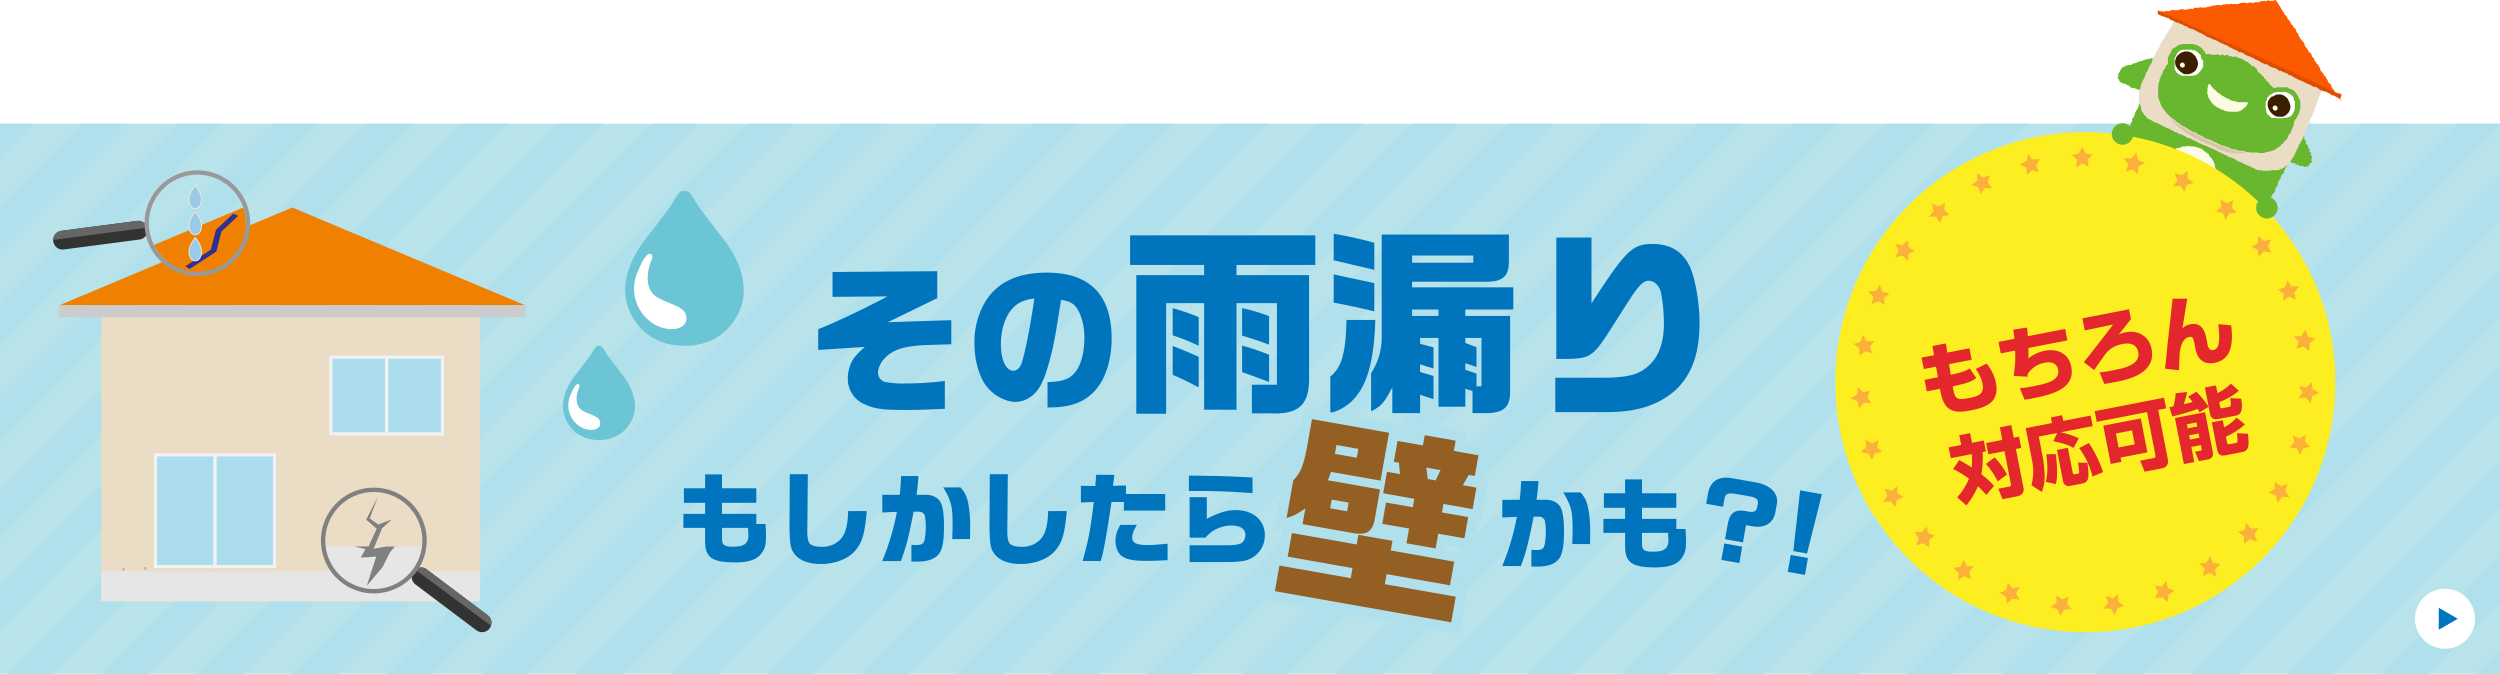 <svg xmlns="http://www.w3.org/2000/svg" xmlns:xlink="http://www.w3.org/1999/xlink" width="1000" height="269.504" viewBox="0 0 1000 269.504">
  <defs>
    <clipPath id="clip-path">
      <rect id="長方形_8881" data-name="長方形 8881" width="1000" height="220" transform="translate(460 7164)" fill="#94c3d8"/>
    </clipPath>
    <clipPath id="clip-path-2">
      <rect width="1455.194" height="496.389" fill="none"/>
    </clipPath>
    <clipPath id="clip-path-3">
      <rect id="長方形_8868" data-name="長方形 8868" width="47.431" height="61.954" fill="none"/>
    </clipPath>
    <clipPath id="clip-path-4">
      <rect id="長方形_8878" data-name="長方形 8878" width="28.843" height="37.675" fill="none"/>
    </clipPath>
  </defs>
  <g id="グループ_48405" data-name="グループ 48405" transform="translate(-460 -7114.496)">
    <g id="グループ_48404" data-name="グループ 48404">
      <g id="グループ_48403" data-name="グループ 48403">
        <path id="パス_64532" data-name="パス 64532" d="M0,0H1000V220H0Z" transform="translate(460 7164)" fill="#b8e3eb"/>
        <g id="マスクグループ_8" data-name="マスクグループ 8" clip-path="url(#clip-path)">
          <g id="リピートグリッド_4" data-name="リピートグリッド 4" transform="translate(70.806 7060.806)" clip-path="url(#clip-path-2)">
            <g transform="translate(-104.806 -7088)">
              <rect id="長方形_8880" data-name="長方形 8880" width="13" height="689" transform="translate(592.002 7088) rotate(45)" fill="#afe0eb"/>
            </g>
            <g transform="translate(-66.806 -7088)">
              <rect id="長方形_8880-2" data-name="長方形 8880" width="13" height="689" transform="translate(592.002 7088) rotate(45)" fill="#afe0eb"/>
            </g>
            <g transform="translate(-28.806 -7088)">
              <rect id="長方形_8880-3" data-name="長方形 8880" width="13" height="689" transform="translate(592.002 7088) rotate(45)" fill="#afe0eb"/>
            </g>
            <g transform="translate(9.194 -7088)">
              <rect id="長方形_8880-4" data-name="長方形 8880" width="13" height="689" transform="translate(592.002 7088) rotate(45)" fill="#afe0eb"/>
            </g>
            <g transform="translate(47.194 -7088)">
              <rect id="長方形_8880-5" data-name="長方形 8880" width="13" height="689" transform="translate(592.002 7088) rotate(45)" fill="#afe0eb"/>
            </g>
            <g transform="translate(85.194 -7088)">
              <rect id="長方形_8880-6" data-name="長方形 8880" width="13" height="689" transform="translate(592.002 7088) rotate(45)" fill="#afe0eb"/>
            </g>
            <g transform="translate(123.194 -7088)">
              <rect id="長方形_8880-7" data-name="長方形 8880" width="13" height="689" transform="translate(592.002 7088) rotate(45)" fill="#afe0eb"/>
            </g>
            <g transform="translate(161.194 -7088)">
              <rect id="長方形_8880-8" data-name="長方形 8880" width="13" height="689" transform="translate(592.002 7088) rotate(45)" fill="#afe0eb"/>
            </g>
            <g transform="translate(199.194 -7088)">
              <rect id="長方形_8880-9" data-name="長方形 8880" width="13" height="689" transform="translate(592.002 7088) rotate(45)" fill="#afe0eb"/>
            </g>
            <g transform="translate(237.194 -7088)">
              <rect id="長方形_8880-10" data-name="長方形 8880" width="13" height="689" transform="translate(592.002 7088) rotate(45)" fill="#afe0eb"/>
            </g>
            <g transform="translate(275.194 -7088)">
              <rect id="長方形_8880-11" data-name="長方形 8880" width="13" height="689" transform="translate(592.002 7088) rotate(45)" fill="#afe0eb"/>
            </g>
            <g transform="translate(313.194 -7088)">
              <rect id="長方形_8880-12" data-name="長方形 8880" width="13" height="689" transform="translate(592.002 7088) rotate(45)" fill="#afe0eb"/>
            </g>
            <g transform="translate(351.194 -7088)">
              <rect id="長方形_8880-13" data-name="長方形 8880" width="13" height="689" transform="translate(592.002 7088) rotate(45)" fill="#afe0eb"/>
            </g>
            <g transform="translate(389.194 -7088)">
              <rect id="長方形_8880-14" data-name="長方形 8880" width="13" height="689" transform="translate(592.002 7088) rotate(45)" fill="#afe0eb"/>
            </g>
            <g transform="translate(427.194 -7088)">
              <rect id="長方形_8880-15" data-name="長方形 8880" width="13" height="689" transform="translate(592.002 7088) rotate(45)" fill="#afe0eb"/>
            </g>
            <g transform="translate(465.194 -7088)">
              <rect id="長方形_8880-16" data-name="長方形 8880" width="13" height="689" transform="translate(592.002 7088) rotate(45)" fill="#afe0eb"/>
            </g>
            <g transform="translate(503.194 -7088)">
              <rect id="長方形_8880-17" data-name="長方形 8880" width="13" height="689" transform="translate(592.002 7088) rotate(45)" fill="#afe0eb"/>
            </g>
            <g transform="translate(541.194 -7088)">
              <rect id="長方形_8880-18" data-name="長方形 8880" width="13" height="689" transform="translate(592.002 7088) rotate(45)" fill="#afe0eb"/>
            </g>
            <g transform="translate(579.194 -7088)">
              <rect id="長方形_8880-19" data-name="長方形 8880" width="13" height="689" transform="translate(592.002 7088) rotate(45)" fill="#afe0eb"/>
            </g>
            <g transform="translate(617.194 -7088)">
              <rect id="長方形_8880-20" data-name="長方形 8880" width="13" height="689" transform="translate(592.002 7088) rotate(45)" fill="#afe0eb"/>
            </g>
            <g transform="translate(655.194 -7088)">
              <rect id="長方形_8880-21" data-name="長方形 8880" width="13" height="689" transform="translate(592.002 7088) rotate(45)" fill="#afe0eb"/>
            </g>
            <g transform="translate(693.194 -7088)">
              <rect id="長方形_8880-22" data-name="長方形 8880" width="13" height="689" transform="translate(592.002 7088) rotate(45)" fill="#afe0eb"/>
            </g>
            <g transform="translate(731.194 -7088)">
              <rect id="長方形_8880-23" data-name="長方形 8880" width="13" height="689" transform="translate(592.002 7088) rotate(45)" fill="#afe0eb"/>
            </g>
            <g transform="translate(769.194 -7088)">
              <rect id="長方形_8880-24" data-name="長方形 8880" width="13" height="689" transform="translate(592.002 7088) rotate(45)" fill="#afe0eb"/>
            </g>
            <g transform="translate(807.194 -7088)">
              <rect id="長方形_8880-25" data-name="長方形 8880" width="13" height="689" transform="translate(592.002 7088) rotate(45)" fill="#afe0eb"/>
            </g>
            <g transform="translate(845.194 -7088)">
              <rect id="長方形_8880-26" data-name="長方形 8880" width="13" height="689" transform="translate(592.002 7088) rotate(45)" fill="#afe0eb"/>
            </g>
            <g transform="translate(883.194 -7088)">
              <rect id="長方形_8880-27" data-name="長方形 8880" width="13" height="689" transform="translate(592.002 7088) rotate(45)" fill="#afe0eb"/>
            </g>
            <g transform="translate(921.194 -7088)">
              <rect id="長方形_8880-28" data-name="長方形 8880" width="13" height="689" transform="translate(592.002 7088) rotate(45)" fill="#afe0eb"/>
            </g>
            <g transform="translate(959.194 -7088)">
              <rect id="長方形_8880-29" data-name="長方形 8880" width="13" height="689" transform="translate(592.002 7088) rotate(45)" fill="#afe0eb"/>
            </g>
            <g transform="translate(997.194 -7088)">
              <rect id="長方形_8880-30" data-name="長方形 8880" width="13" height="689" transform="translate(592.002 7088) rotate(45)" fill="#afe0eb"/>
            </g>
            <g transform="translate(1035.194 -7088)">
              <rect id="長方形_8880-31" data-name="長方形 8880" width="13" height="689" transform="translate(592.002 7088) rotate(45)" fill="#afe0eb"/>
            </g>
            <g transform="translate(1073.194 -7088)">
              <rect id="長方形_8880-32" data-name="長方形 8880" width="13" height="689" transform="translate(592.002 7088) rotate(45)" fill="#afe0eb"/>
            </g>
            <g transform="translate(1111.194 -7088)">
              <rect id="長方形_8880-33" data-name="長方形 8880" width="13" height="689" transform="translate(592.002 7088) rotate(45)" fill="#afe0eb"/>
            </g>
            <g transform="translate(1149.194 -7088)">
              <rect id="長方形_8880-34" data-name="長方形 8880" width="13" height="689" transform="translate(592.002 7088) rotate(45)" fill="#afe0eb"/>
            </g>
            <g transform="translate(1187.194 -7088)">
              <rect id="長方形_8880-35" data-name="長方形 8880" width="13" height="689" transform="translate(592.002 7088) rotate(45)" fill="#afe0eb"/>
            </g>
            <g transform="translate(1225.194 -7088)">
              <rect id="長方形_8880-36" data-name="長方形 8880" width="13" height="689" transform="translate(592.002 7088) rotate(45)" fill="#afe0eb"/>
            </g>
            <g transform="translate(1263.194 -7088)">
              <rect id="長方形_8880-37" data-name="長方形 8880" width="13" height="689" transform="translate(592.002 7088) rotate(45)" fill="#afe0eb"/>
            </g>
            <g transform="translate(1301.194 -7088)">
              <rect id="長方形_8880-38" data-name="長方形 8880" width="13" height="689" transform="translate(592.002 7088) rotate(45)" fill="#afe0eb"/>
            </g>
            <g transform="translate(1339.194 -7088)">
              <rect id="長方形_8880-39" data-name="長方形 8880" width="13" height="689" transform="translate(592.002 7088) rotate(45)" fill="#afe0eb"/>
            </g>
          </g>
        </g>
        <path id="パス_65636" data-name="パス 65636" d="M3.36-11.4h8.68v4.76c0,3.52.48,5.24,1.88,6.68C15.48,1.68,18.6,2.4,24.08,2.4c6.04,0,9.36-1.36,11.16-4.6.92-1.6,1.16-2.92,1.16-6.08,0-1.44-.04-2.48-.2-4.68H32.52V-17H18.8v-4.44H32.52v-5.8H18.8V-32.8H12.04v5.56H3.56v5.8h8.48V-17H3.36Zm25.84,0c.12,1.36.16,2.32.16,2.84,0,3.48-1.64,4.68-6.28,4.68-1.92,0-3.04-.28-3.6-.84s-.68-1.16-.68-3.44V-11.4ZM45.92-32.88,45.8-13.4c-.04,5.76.28,9.2,1,10.76,1.68,3.72,5.68,5.68,11.6,5.68C64,3.04,69.28,1,72.08-2.28c2.8-3.24,3.8-6.72,4.64-15.84H69.28c-.24,5.8-1,8.76-2.84,11a9.825,9.825,0,0,1-7.88,3.28c-2.4,0-4.08-.52-4.8-1.48-.6-.84-.84-2.28-.84-4.88v-.96l.04-1.44.16-20.28Zm37,8.24v7.08l5.84-.28A98.2,98.2,0,0,1,82.88,1.88h7.48c2.04-5.48,3.08-9.44,5.08-19.76H97.6a2.4,2.4,0,0,1,2.32,1.52,23.031,23.031,0,0,1,.4,4.44,28.441,28.441,0,0,1-.48,5.32c-.4,1.56-1.16,2.04-3.28,2.04-.16,0-1.28,0-2-.04V2.04c.96.04,1.76.04,2.32.04q7.38,0,9.36-4.2c.96-2,1.36-5.04,1.36-10.08,0-4.12-.4-7.28-1.2-9.08-.88-2.08-3.2-3.36-6.04-3.36H96.6a75.154,75.154,0,0,0,.76-7.48H90.44c-.16,3.72-.28,5.28-.56,7.48Zm24.32-2.96a23.245,23.245,0,0,1,2.56,4.96c.96,2.48,1.24,4.72,1.24,10,0,1.6-.04,2.96-.16,5.72H118c.04-2.24.08-3.32.08-4.32a56.333,56.333,0,0,0-.4-7.52c-.6-4.52-1.32-6.4-3.48-8.84Zm18.68-5.28L125.8-13.4c-.04,5.76.28,9.2,1,10.76,1.68,3.72,5.68,5.68,11.6,5.68,5.6,0,10.88-2.04,13.68-5.32,2.8-3.24,3.8-6.72,4.64-15.84h-7.44c-.24,5.8-1,8.76-2.84,11a9.825,9.825,0,0,1-7.88,3.28c-2.4,0-4.08-.52-4.8-1.48-.6-.84-.84-2.28-.84-4.88v-.96l.04-1.44.16-20.28Zm36.44,4.64v6.68l5.16-.2c-1.44,11.72-1.92,14.16-4.44,23.6h7.2c1.08-3.28,2.36-10.28,4.32-23.6h4.96v3.44h16.52v-6.64H180.4v-3.4l-5.2.12.56-4.4h-7.28l-.36,4.48ZM178.12-12.6c-1.44,2.64-1.92,4.2-1.92,6.36,0,2.88,1.08,5.2,2.96,6.4,1.88,1.16,4.64,1.64,9.48,1.64,2.16,0,4.16-.08,8.4-.28v-6.6c-3.84.36-6.28.56-7.36.56-5.04,0-6.8-.76-6.8-3.04,0-1.36.48-2.68,1.88-5.04ZM205.84,2.28h8.92c5.88,0,7.16,0,8.84-.08,3.44-.16,5.24-.56,7-1.52a10.238,10.238,0,0,0,5.32-9.32c0-5.84-4.76-9.88-11.56-9.88-3.48,0-6.36.84-11.64,3.48v-8.64h-6.88v16.2h6.36a12.941,12.941,0,0,1,2.96-2.68,14.015,14.015,0,0,1,7.52-2.2c3.44,0,5.48,1.4,5.48,3.8a4.41,4.41,0,0,1-.92,2.64c-.68.84-1.6,1.16-4.16,1.36-1.32.12-1.32.12-8.36.12h-8.88ZM231-31.56c-10.6-.56-11.48-.6-25.44-.76v6.16h4.36c6.24,0,11.4.2,21.08.84Z" transform="translate(730 7337.055)" fill="#0075be"/>
        <path id="パス_65637" data-name="パス 65637" d="M2.92-24.64v7.08l5.84-.28A98.2,98.2,0,0,1,2.88,1.88h7.48c2.04-5.48,3.08-9.44,5.08-19.76H17.6a2.4,2.4,0,0,1,2.32,1.52,23.031,23.031,0,0,1,.4,4.44,28.441,28.441,0,0,1-.48,5.32c-.4,1.56-1.16,2.04-3.28,2.04-.16,0-1.28,0-2-.04V2.04c.96.04,1.76.04,2.32.04q7.38,0,9.36-4.2c.96-2,1.36-5.04,1.36-10.08,0-4.12-.4-7.28-1.2-9.08-.88-2.08-3.2-3.36-6.04-3.36H16.6a75.154,75.154,0,0,0,.76-7.48H10.44c-.16,3.72-.28,5.28-.56,7.48ZM27.24-27.6a23.245,23.245,0,0,1,2.56,4.96c.96,2.48,1.24,4.72,1.24,10,0,1.6-.04,2.96-.16,5.72H38c.04-2.24.08-3.32.08-4.32a56.333,56.333,0,0,0-.4-7.52c-.6-4.52-1.32-6.4-3.48-8.84ZM43.36-11.4h8.68v4.76c0,3.52.48,5.24,1.88,6.68C55.48,1.68,58.6,2.4,64.08,2.4c6.04,0,9.36-1.36,11.16-4.6.92-1.6,1.16-2.92,1.16-6.08,0-1.44-.04-2.48-.2-4.68H72.52V-17H58.8v-4.44H72.52v-5.8H58.8V-32.8H52.04v5.56H43.56v5.8h8.48V-17H43.36Zm25.84,0c.12,1.36.16,2.32.16,2.84,0,3.48-1.64,4.68-6.28,4.68-1.92,0-3.04-.28-3.6-.84s-.68-1.16-.68-3.44V-11.4Z" transform="translate(1058 7339.055)" fill="#0075be"/>
        <path id="パス_65638" data-name="パス 65638" d="M-178.716-19.53l18.648-1.2a33.682,33.682,0,0,0-4.284,4.347,14.612,14.612,0,0,0-2.52,8.127,11.081,11.081,0,0,0,7.119,10.647c3.654,1.638,7.119,2.079,15.12,2.079,5.355,0,5.985,0,16.569-.441V-7.119a134.936,134.936,0,0,1-15.813,1.008,37.537,37.537,0,0,1-8.19-.63,3.763,3.763,0,0,1-2.709-3.528c0-3.4,2.835-7.119,6.867-8.946,3.339-1.512,7.623-2.2,14.553-2.331l7.875-.252v-9.639l-25.389.819,19.782-9.639V-51.03l-41.9.315v9.954L-151-40.95c-9.828,5.229-22.68,11.277-27.72,13.1Zm91.728,23h.567c7.308,0,12.285-1.449,16.38-4.788,5.481-4.473,8.694-12.852,8.694-22.806,0-17.451-8.757-26.334-25.956-26.334-11.718,0-19.908,3.906-24.7,11.844a31.67,31.67,0,0,0-4.221,16.506c0,6.741,1.827,13.167,4.788,17.073,2.9,3.717,7.623,6.3,11.718,6.3a11.058,11.058,0,0,0,7.182-3.024c2.331-2.079,3.969-5.292,5.67-11.025,2.016-6.8,2.835-11.088,5.292-26.775,3.4.5,4.977,1.386,6.3,3.339,1.953,2.9,3.024,7.056,3.024,11.97,0,5.67-1.386,10.9-3.654,13.608-2.268,2.835-5.04,3.78-11.088,3.969Zm-5.292-43.6c-1.323,9.765-3.591,21.294-4.914,25.452-.756,2.268-1.953,3.465-3.465,3.465-2.961,0-4.977-4.347-4.977-10.647,0-5.8,1.7-11.088,4.6-14.238C-98.832-38.493-96.69-39.438-92.28-40.131ZM-53.96-53.52h29.6v4.08H-51.48V6h11.92V-38.24h15.2V4.4H-11.4V-38.24H4.76V-5.6h-10V5.84H2.12c11.36.48,15.52-3.28,15.52-14V-49.44H-11.4v-4.08H20.12V-65.36H-53.96ZM-36.92-9.6c3.52,1.52,5.76,2.64,10.4,5.04V-16.8c-4.96-2.16-6.56-2.8-10.4-4.32Zm0-15.76a87.033,87.033,0,0,1,10.4,4.16V-32.64a82.233,82.233,0,0,0-10.4-3.6ZM-9.16-10.64c1.6.56,5.2,1.84,10.8,3.92V-17.6a96.492,96.492,0,0,0-10.8-3.68Zm0-14.64c6.24,2,7.36,2.32,10.8,3.68V-33.04a69.228,69.228,0,0,0-10.8-3.2ZM32.6-31.52c-.32,13.36-1.92,18.96-6.48,22.64V5.76c12.08-3.52,17.36-14.48,18-37.28ZM43.72-46.24c-4-.88-4.4-.96-13.36-2.88l-2.88-.64v11.28c6,1.2,9.6,1.92,16.24,3.52ZM27.48-55.36c.88.16,1.76.4,2.24.48l5.68,1.36c2,.48,3.92.88,5.84,1.36a17.929,17.929,0,0,1,2.48.64V-62.4A154.046,154.046,0,0,0,27.48-66Zm19.2-10.32v41.36a25.722,25.722,0,0,1-4.24,14.08V5.04c4.08-2.08,5.28-3.44,8.48-9.6V5.76H62.04V-1.6L67.4.16V-9.12l-5.36-1.6v-3.04l5.36,1.68v-8.48L62.04-22v-2.32H69.4V3.2H80.12V-4L83-3.12V5.76h5.36c7.44-.08,9.92-2.48,9.68-9.6V-33.12H80.12v-2.56h19.2v-8.88H58.84V-46.8H87.4c7.44.16,10-1.84,10.16-7.76V-65.68ZM58.84-54.4v-2.88H83.32v2.88Zm0,21.28v-2.56H69.4v2.56ZM80.12-11.6v-2.64l4.48,1.52v-7.92l-4.48-1.68v-2H86.6V-4.96h-2v-5.12Zm36,16.96H134.6c6.88,0,10.56-.32,14.48-1.28a33.12,33.12,0,0,0,14.48-6.96c7.04-6.24,10.24-14.88,10.24-27.68,0-7.84-1.68-17.52-3.92-22.4-2.8-5.92-7.76-8.96-14.8-8.96-8.16,0-10.64,2.48-24.48,23.76V-64.48H116.52v48.56h4.4c9.44-.24,10.4-.88,18.48-13.68,7.2-11.36,8.48-13.28,9.92-14.96,1.52-1.84,2.88-2.64,4.08-2.64,2.32,0,4.24,1.84,4.96,4.56a67.777,67.777,0,0,1,1.2,12.88c0,6.24-1.68,11.76-4.64,15.04-4.48,5.04-8.88,6.32-21.2,6.32h-17.6Z" transform="translate(966 7274)" fill="#0075be"/>
        <g id="アートワーク_114" data-name="アートワーク 114" transform="translate(733.784 7221.869)">
          <g id="グループ_48318" data-name="グループ 48318" transform="translate(-23.715 -30.977)" clip-path="url(#clip-path-3)">
            <path id="パス_63077" data-name="パス 63077" d="M40.119,20.314c-4.67-6.18-10.538-13.348-12.368-16.656C25.736,0,24.973,0,23.712,0S21.7,0,19.673,3.658c-1.821,3.308-7.7,10.476-12.36,16.656S-1.645,35.958.62,44.792C2.5,52.1,9.329,61.954,23.712,61.954S44.929,52.1,46.805,44.792c2.273-8.834-2.016-18.3-6.686-24.478" transform="translate(0.003)" fill="#6cc5d5"/>
            <path id="パス_63078" data-name="パス 63078" d="M52.186,322.828c.56.156,1.51.413.436,3.012-1.993,4.794-2.335,11.69,2.592,14.446,5.806,3.253,11.69,3.58,11.55,8.53s-9.215,5.915-15.4.272a16.346,16.346,0,0,1-4.265-18.7c2.257-5.705,4.125-7.838,5.09-7.565" transform="translate(-42.247 -297.681)" fill="#fff"/>
          </g>
        </g>
        <g id="アートワーク_114-2" data-name="アートワーク 114" transform="translate(699.586 7271.684)">
          <g id="グループ_48324" data-name="グループ 48324" transform="translate(-14.422 -18.838)" clip-path="url(#clip-path-4)">
            <path id="パス_63100" data-name="パス 63100" d="M24.4,12.353C21.556,8.6,17.987,4.236,16.875,2.225,15.649,0,15.185,0,14.419,0s-1.226,0-2.456,2.225C10.855,4.236,7.281,8.6,4.446,12.353S-1,21.867.375,27.239c1.145,4.444,5.3,10.436,14.043,10.436s12.9-5.992,14.043-10.436c1.382-5.372-1.226-11.127-4.066-14.886" transform="translate(0.003)" fill="#6cc5d5"/>
            <path id="パス_63101" data-name="パス 63101" d="M49.688,322.819c.341.095.918.251.265,1.832-1.212,2.916-1.42,7.109,1.576,8.785,3.531,1.978,7.109,2.177,7.024,5.187s-5.6,3.6-9.367.166a9.94,9.94,0,0,1-2.594-11.369c1.373-3.469,2.509-4.766,3.1-4.6" transform="translate(-43.644 -307.527)" fill="#fff"/>
          </g>
        </g>
        <g id="グループ_48320" data-name="グループ 48320" transform="translate(-289.723 -104.906)">
          <g id="グループ_48319" data-name="グループ 48319" transform="translate(771 7287.539)">
            <g id="マイホーム" transform="translate(2.366 14.867)">
              <path id="パス_65639" data-name="パス 65639" d="M0,0H151.424V113.707H0Z" transform="translate(16.84 43.805)" fill="#ebdcc6"/>
              <path id="パス_63079" data-name="パス 63079" d="M197.513,200.3l93.246-39.135L384.005,200.3Z" transform="translate(-197.512 -161.161)" fill="#ef8000"/>
              <path id="パス_65640" data-name="パス 65640" d="M0,0H186.493V4.721H0Z" transform="translate(0 39.135)" fill="#ccc"/>
              <path id="パス_65641" data-name="パス 65641" d="M0,0H23.788V44.655H0Z" transform="translate(38.576 98.949)" fill="#abdcee"/>
              <path id="パス_63080" data-name="パス 63080" d="M313.485,442.664h-25.04V396.757h25.04ZM289.7,441.412h22.536v-43.4H289.7Z" transform="translate(-250.495 -298.434)" fill="#f2f2f2"/>
              <path id="パス_65642" data-name="パス 65642" d="M0,0H23.788V44.655H0Z" transform="translate(62.364 98.949)" fill="#abdcee"/>
              <path id="パス_63081" data-name="パス 63081" d="M370.485,442.664h-25.04V396.757h25.04ZM346.7,441.412h22.536v-43.4H346.7Z" transform="translate(-283.707 -298.434)" fill="#f2f2f2"/>
              <path id="パス_65643" data-name="パス 65643" d="M0,0H22.327V30.665H0Z" transform="translate(108.688 59.868)" fill="#abdcee"/>
              <path id="パス_63082" data-name="パス 63082" d="M480.024,335.03H456.445V303.113h23.579ZM457.7,333.778h21.075V304.365H457.7Z" transform="translate(-348.383 -243.871)" fill="#f2f2f2"/>
              <path id="パス_65644" data-name="パス 65644" d="M0,0H22.327V30.665H0Z" transform="translate(131.016 59.868)" fill="#abdcee"/>
              <path id="パス_63083" data-name="パス 63083" d="M533.524,335.03H509.945V303.113h23.579ZM511.2,333.778h21.075V304.365H511.2Z" transform="translate(-379.556 -243.871)" fill="#f2f2f2"/>
              <path id="パス_65645" data-name="パス 65645" d="M0,0H151.424V12.033H0Z" transform="translate(16.84 145.479)" fill="#e6e6e6"/>
              <path id="パス_65646" data-name="パス 65646" d="M0,0H.831V1.038H0Z" transform="translate(34.01 143.849)" fill="#b3b3b3"/>
              <path id="パス_65647" data-name="パス 65647" d="M0,0H.831V1.038H0Z" transform="translate(25.385 144.127)" fill="#b3b3b3"/>
            </g>
            <g id="点検" transform="translate(0 0)">
              <path id="パス_63084" data-name="パス 63084" d="M566.573,530.568a3.754,3.754,0,0,1-5.273.727l-23.529-17.69-.86-.649a3.766,3.766,0,0,1-1.249-4.337c.009-.021.015-.044.025-.062a3.749,3.749,0,0,1,1.308-1.667,3.577,3.577,0,0,1,.713-.4,3.771,3.771,0,0,1,3.749.465l24.388,18.339A3.768,3.768,0,0,1,566.573,530.568Z" transform="translate(-392.031 -347.329)" fill="#333"/>
              <path id="パス_63085" data-name="パス 63085" d="M569.117,529.485l-30.306-22.476c.051-.039.106-.081.159-.117a3.555,3.555,0,0,1,.712-.4,3.76,3.76,0,0,1,3.747.463l24.391,18.341A3.756,3.756,0,0,1,569.117,529.485Z" transform="translate(-394.009 -347.329)" fill="#666"/>
              <path id="パス_63086" data-name="パス 63086" d="M319.727,180.945a19.4,19.4,0,0,1-30.887-4.132c-.125-.225-.246-.451-.363-.68l35.695-14.982a19.372,19.372,0,0,1-4.445,19.794Z" transform="translate(-248.148 -146.288)" fill="#ef8000"/>
              <path id="パス_63087" data-name="パス 63087" d="M196.082,185.381a3.764,3.764,0,0,1-4.209-3.259h0a3.766,3.766,0,0,1,3.259-4.21l30.233-3.953a3.766,3.766,0,0,1,4.211,3.258h0a3.759,3.759,0,0,1-3.257,4.206Z" transform="translate(-191.842 -153.733)" fill="#333"/>
              <path id="パス_63088" data-name="パス 63088" d="M320.2,189.128l-1.771-1.031,10.25-6.66,2-7.906,6.931-6.5,1.99.862-6.689,6.27-2.031,8.023Z" transform="translate(-265.603 -149.716)" fill="#2e3192"/>
              <path id="パス_63089" data-name="パス 63089" d="M229.46,176.641l-37.607,4.912a3.706,3.706,0,0,1,.392-1.587,3.756,3.756,0,0,1,2.893-2.053l30.237-3.953A3.76,3.76,0,0,1,229.46,176.641Z" transform="translate(-191.848 -153.734)" fill="#666"/>
              <path id="パス_63090" data-name="パス 63090" d="M327.013,195.508c-.016,2.554-1.14,3.883-2.516,3.875s-2.481-1.353-2.466-3.908,2.525-5.344,2.525-5.344S327.03,192.953,327.013,195.508Z" transform="translate(-267.699 -163.174)" fill="#99cbe7"/>
              <path id="パス_63091" data-name="パス 63091" d="M324.219,199.152H324.2c-1.639-.011-2.688-1.627-2.673-4.117.017-2.6,2.474-5.366,2.579-5.483l.157-.175.155.177c.1.118,2.525,2.912,2.508,5.515C326.915,197.55,325.851,199.152,324.219,199.152Zm.044-9.135c-.543.656-2.3,2.943-2.315,5.021-.014,2.237.873,3.688,2.259,3.7l.012.209v-.209c1.38,0,2.28-1.44,2.294-3.668C326.527,192.99,324.8,190.68,324.264,190.017Z" transform="translate(-267.408 -162.735)" fill="#e6e6e6"/>
              <path id="パス_63092" data-name="パス 63092" d="M327.013,170.506c-.017,2.555-1.14,3.883-2.516,3.875s-2.482-1.353-2.466-3.907,2.525-5.344,2.525-5.344S327.029,167.951,327.013,170.506Z" transform="translate(-267.699 -148.606)" fill="#99cbe7"/>
              <path id="パス_63093" data-name="パス 63093" d="M324.219,174.151H324.2c-1.64-.011-2.689-1.627-2.673-4.117.016-2.6,2.474-5.366,2.579-5.482l.157-.174.155.177c.1.118,2.524,2.911,2.508,5.515C326.914,172.549,325.85,174.151,324.219,174.151Zm.044-9.135c-.543.656-2.3,2.943-2.315,5.021-.015,2.237.872,3.688,2.259,3.7l.012.209v-.209c1.379,0,2.279-1.44,2.294-3.668C326.526,167.986,324.8,165.678,324.264,165.016Z" transform="translate(-267.407 -148.168)" fill="#e6e6e6"/>
              <path id="パス_63094" data-name="パス 63094" d="M327.013,145.5c-.017,2.555-1.14,3.884-2.516,3.875s-2.482-1.353-2.466-3.907,2.525-5.344,2.525-5.344S327.029,142.949,327.013,145.5Z" transform="translate(-267.699 -134.038)" fill="#99cbe7"/>
              <path id="パス_63095" data-name="パス 63095" d="M324.219,149.148H324.2c-1.64-.011-2.689-1.627-2.673-4.117.016-2.6,2.474-5.366,2.579-5.483l.157-.174.155.177c.1.118,2.524,2.912,2.508,5.515C326.914,147.546,325.85,149.148,324.219,149.148Zm.044-9.135c-.543.656-2.3,2.944-2.315,5.021-.015,2.237.872,3.688,2.259,3.7l.012.209v-.209c1.379,0,2.279-1.439,2.294-3.668C326.526,142.986,324.8,140.676,324.264,140.013Z" transform="translate(-267.407 -133.599)" fill="#e6e6e6"/>
              <path id="パス_63096" data-name="パス 63096" d="M491.536,486.18a19.34,19.34,0,0,1-3.272,8.56c-.167.242-.334.48-.517.722-.242.317-.467.6-.693.859l-.067.075a19.151,19.151,0,0,1-7.116,5.209,19.471,19.471,0,0,1-19.318-2.383,19.261,19.261,0,0,1-7.512-12.816c-.013-.075-.021-.151-.029-.225Z" transform="translate(-344.016 -335.671)" fill="#e6e6e6"/>
              <path id="パス_63097" data-name="パス 63097" d="M491.619,466.479l-6.234,7.375,3.8-11.7-3.719.264-2.481.176,1.09-1.984.812-1.474-4.511-.959,5.738-.087,3.251-7.08-3.952-3.377-.27-.229.156-.3,4.569-8.982-3.3,8.775,3.388,2.424,5.447-2.006-3.882,3.516-3.4,8.169,4.849-.846,3.634-.008-1.982,2.4Z" transform="translate(-359.959 -307.668)" fill="gray"/>
              <path id="パス_63098" data-name="パス 63098" d="M321.484,143.993a21.13,21.13,0,0,0-23.609-18.288c-.079.008-.167.021-.275.033a21.205,21.205,0,0,0-18.187,22.077l.017.234c0,.088.008.179.017.267l.017.23h0c.021.259.05.522.088.8.042.351.092.672.146.964a20.9,20.9,0,0,0,1.874,5.747c.142.288.292.572.447.851a21.138,21.138,0,0,0,39.463-12.912Zm-7.057,16.2a19.4,19.4,0,0,1-30.887-4.132c-.125-.225-.246-.451-.363-.68A19.2,19.2,0,0,1,281.411,150c-.05-.275-.1-.559-.138-.876-.042-.338-.075-.651-.1-.952l-.017-.376-.025-.359a19.458,19.458,0,0,1,16.723-19.982c.054-.008.117-.017.209-.025a19.4,19.4,0,0,1,16.36,32.761Z" transform="translate(-242.847 -125.537)" fill="#999"/>
              <path id="パス_63099" data-name="パス 63099" d="M482.391,433.962a21.011,21.011,0,0,0-11.5-4.244,21.105,21.105,0,0,0-18.129,8.347,20.994,20.994,0,0,0-4.144,15.2c.013.154.033.313.054.467a21.151,21.151,0,0,0,36.959,10.918l.083-.1c.25-.292.505-.605.768-.955.2-.259.384-.522.568-.789a21.11,21.11,0,0,0-4.662-28.842Zm3.23,27.857c-.167.242-.334.48-.517.722-.242.317-.467.6-.693.859l-.067.075a19.151,19.151,0,0,1-7.116,5.209A19.471,19.471,0,0,1,457.91,466.3a19.261,19.261,0,0,1-7.512-12.816c-.013-.075-.021-.151-.029-.225a19.431,19.431,0,0,1,11.644-20.3,19.588,19.588,0,0,1,8.781-1.511,19.391,19.391,0,0,1,14.828,30.365Z" transform="translate(-341.373 -302.75)" fill="gray"/>
            </g>
          </g>
        </g>
        <path id="パス_65648" data-name="パス 65648" d="M20.16-15.4H22.8c5.12-.08,7.96-2.64,8.04-7.12v-3.52c-.08-4.28-4-6.96-10.12-6.88h-9.6c-5.48.08-8.32,2.96-8.12,8.2v3.68H9.84V-24c-.12-2.24.8-2.96,3.92-3h6.08c2.4,0,3.48.72,3.48,2.24v1.72c-.16,1.52-.88,2.04-2.96,2.12H18.24c-3.92.2-5.48,2.24-5.36,7.04V-8.4h7.28ZM12.88,0h7.28V-6.68H12.88ZM39.04-32.88,40.6-8.48h5.56l1.72-24.4Zm.8,26.12V.08h7V-6.76Z" transform="matrix(0.985, 0.174, -0.174, 0.985, 1135.868, 7336.225)" fill="#0075be"/>
        <path id="パス_65649" data-name="パス 65649" d="M6.4-65.68v10.72c-.08,8.32-.72,11.2-3.12,14.64v15.28C6.08-26.4,7.12-27.2,10-30.08v6.4H29.52c6.32.16,8.4-1.52,8.56-6.8V-42.72H16.88a29.826,29.826,0,0,0,.64-3.52H37.68V-65.68ZM17.84-53.6v-3.6h8.88v3.6Zm1.92,21.76v-3.52h6.88v3.52ZM3.76-5.76V4.64h71.6V-5.76H46.56V-9.84H72.32v-9.6H46.56v-3.92H32.72v3.92H6.4v9.6H32.72v4.08ZM39.6-50.16v8.72H52.24V-38H41.36v8.64H52.24v6H64.08v-6H74.72V-38H64.08v-3.44H75.92v-8.72H70.4L72-54.64h2.48v-8.4h-10V-67.2H51.92v4.16H41.6v8.48h2.08l1.2,4.4Zm20.96-4.4-1.2,4.4h-3.2l-1.36-4.4Z" transform="matrix(0.985, 0.174, -0.174, 0.985, 967.06, 7345.74)" fill="#945f22" stroke="#afe0eb" stroke-linecap="round" stroke-width="8"/>
        <g id="グループ_48326" data-name="グループ 48326" transform="translate(-25 10.711)">
          <g id="グループ_48321" data-name="グループ 48321" transform="translate(1325.231 7103.785)">
            <g id="グループ_85" data-name="グループ 85">
              <path id="パス_65650" data-name="パス 65650" d="M0,0H40.2V13.55H0Z" transform="translate(70.685 39.495) rotate(-155.2)" fill="#ebdcc6"/>
              <g id="グループ_83" data-name="グループ 83" transform="translate(0 21.487)">
                <path id="パス_232" data-name="パス 232" d="M415.5,1583.7a1.275,1.275,0,0,0,1.4-2.1l-.4-.4-.3-.2-.4-.4-.3-.3-.2-.2-.4-.4-.5-.4-.2-.2-.3-.3-.4-.4-.2-.2-.5-.5-.7-.5-.9.9.9-.9-.2-.2-.3-.3.2-.4.2-.3.2-.2.5-.5.3-.5.2-.3.3-.5.2-.3.2-.2.5-.5.3-.4.3-.4a1.252,1.252,0,1,0-2-1.5l-.3.4-.3.4-.2.2-.5.5-.4.5-.2.3-.3.5-.2.3-.2.2-.5.5-.3.5-.2.2a1.781,1.781,0,0,0,.2,3.2h.1l.2.2.4.5.7.5h.1l.2.2.4.5.3.3.4.4.5.4.2.2.2.2.4.5.4.4.3.3.4.4.3.3.3.2m-4.9-6.3Z" transform="translate(-375.969 -1497.099)" fill="#68b72e"/>
                <path id="パス_233" data-name="パス 233" d="M435.386,1567.2h6.3l.7.2h1a1.806,1.806,0,0,0,2.5-2h0a3,3,0,0,0,.3-.8,5.6,5.6,0,0,0,.1-.6v-.3a5.09,5.09,0,0,0,.1-.6v-.4h.1a3,3,0,0,0,.3-.8,3.9,3.9,0,0,0,.1-.7,1.2,1.2,0,0,1,0-.3v-.9a1.275,1.275,0,1,0-2.5-.5v.9a5.4,5.4,0,0,0-.1.7v.2h-.1a2.9,2.9,0,0,0-.3.8v1.9h0l-.3.6h-.9l-.7-.2h-2.3l-.7-.2h-2.9a1.3,1.3,0,0,0-.7,2.4" transform="translate(-431.859 -1497.099)" fill="#68b72e"/>
                <path id="パス_234" data-name="パス 234" d="M442.3,1525.5h0" transform="translate(-434.772 -1497.099)" fill="#68b72e"/>
                <path id="パス_235" data-name="パス 235" d="M449.828,1533.2c-.2.3-.3.3-.4.6s0,.4-.2.7l-.4.6-.3.6c-.2.3-.1.4-.2.7s-.4.2-.5.5.1.4-.1.7-.4.2-.5.5l-.4.6c-.2.3.1.5,0,.8s-.3.3-.4.6l-.4.6-.3.6c-.2.3.1.4-.1.8s-.4.2-.6.5,0,.4-.1.7-.3.3-.4.6,0,.4-.1.7l-.4.6c-.2.3-.4.2-.6.5s-.1.4-.2.7-.1.4-.2.7l-.4.6c-.2.3-.3.3-.4.6s-.1.4-.2.7,0,.4-.1.7l-.4.6-.4.6c-.2.3-.1.4-.2.7s-.1.4-.2.7l-.4.6c-.2.3-.3.2-.5.5s0,.4-.2.7-.3.2-.5.6,0,.4-.2.7l-.4.6c-.2.3,0,.4-.2.7s-.3.2-.5.6-.1.3-.3.7-.1.4-.2.7l-.4.6-.4.6c-.2.3,0,.4-.2.7s-.4.2-.5.5,0,.4-.2.7l-.4.6c-.2.3-.3.3-.4.6s.1.5,0,.8-.5.2-.6.5l-.3.7-.3.6c-.2.3.1.5,0,.8s-.3.3-.4.6,0,.4-.2.7l-.3.6-.3.6-.4.6-.4.6-.4.6c-.2.3-.3.2-.5.6s.1.5-.1.8l-.4.6c-.2.3-.3.2-.5.6l-.3.7c-.2.3-.1.4-.2.7l-.3.7c-.2.3-.3.3-.5.6s-.3.3-.4.6,0,.4-.2.7l-.3.7c-.2.3-.3.3-.5.6l-.4.6c-.2.3.2.8-.1.9s-.4-.3-.7-.4l-.6-.4h-.7c-.3-.1-.2-.3-.5-.5l-.6-.3-.6-.4-.6-.3c-.3-.1-.4.1-.8,0l-.6-.3-.6-.4-.7-.2c-.3-.1-.2-.5-.5-.6s-.5.2-.8,0-.2-.4-.5-.6h-.7l-.7-.3c-.3-.1-.2-.3-.5-.5l-.6-.3h-.7l-.7-.3-.6-.4-.6-.4h-.7l-.6-.3-.6-.3-.6-.4-.6-.3c-.3-.1-.4.1-.7,0l-.6-.3-.6-.4-.6-.3-.6-.4c-.3-.1-.4.1-.8,0s-.2-.4-.5-.6l-.7-.3c-.3-.1-.4.1-.7-.1l-.6-.3c-.3-.1-.2-.4-.5-.5h-.7c-.3-.1-.2-.3-.5-.5l-.7-.2-.6-.4-.6-.3c-.3-.1-.4,0-.7-.1l-.6-.3c-.3-.1-.2-.4-.5-.5s-.5.2-.8,0-.2-.5-.5-.6-.4,0-.7-.1l-.7-.2-.6-.4-.6-.3-.6-.3-.6-.3-.6-.4-.6-.3-.6-.3c-.3-.1-.5.2-.8,0s-.2-.4-.5-.6l-.6-.3-.7-.2h-.7c-.3-.1-.2-.4-.5-.6h-1.4l-.6-.4-.6-.3-.7-.2c-.3-.1-.2-.3-.5-.5l-.7-.2-.7-.2c-.3-.1-.2-.3-.6-.5l-.7-.2-.6-.3-.7-.2c-.3-.1-.2-.5-.5-.6l-.7-.2h-.7l-.6-.4c-.3-.1-.2-.3-.6-.4s-.4.1-.7-.1-.2-.4-.5-.5l-.7-.2-.7-.2-.7-.2c-.3-.2-.2-.4-.5-.5s-.4.1-.8-.1-.3-.2-.4-.5.1-.2.2-.5-.1-.4,0-.8.4-.2.6-.5l.3-.7.2-.7c.1-.3-.1-.4,0-.8s.4-.2.6-.5-.2-.4,0-.8.3-.3.4-.6,0-.4.2-.7.1-.4.2-.7.2-.3.4-.6.3-.2.5-.6-.1-.4,0-.8.4-.2.5-.6l.2-.7c.1-.3,0-.4.1-.7l.3-.7c.1-.3,0-.4.2-.7s.4-.2.6-.5l.3-.6c.1-.3,0-.4.1-.7s.1-.4.2-.7l.3-.6.3-.6.3-.6.3-.7c.1-.3,0-.4.1-.7l.3-.6c.1-.3.1-.4.2-.7l.3-.6c.1-.3.1-.4.2-.7s.4-.2.5-.6-.1-.4,0-.8.2-.3.4-.6.3-.3.4-.6l.3-.6.3-.7c.1-.3-.1-.4.1-.7l.3-.7.3-.6.3-.6.2-.7c.1-.3.2-.3.4-.6s-.1-.4,0-.7l.3-.7c.1-.3.3-.3.4-.6s-.1-.4,0-.8.3-.3.4-.6.3-.3.4-.6.1-.4.2-.7a6.373,6.373,0,0,0,.2-.7l.3-.6c.1-.3.2-.3.4-.6l.3-.6.3-.6.2-.7.3-.7c.1-.3,0-.4.2-.7s.1-.4.2-.7,0-.4.1-.7.3-.3.4-.6,0-.4.1-.7l.3-.7c.1-.3.4-.2.6-.5s-.1-.4.1-.7.3-.3.4-.6-.1-.4.1-.7l.3-.7c.1-.3.3-.2.5-.6l.3-.6" transform="translate(-371.1 -1497.099)" fill="#68b72e"/>
                <path id="パス_236" data-name="パス 236" d="M365.7,1504.8a3.8,3.8,0,0,0-.3.6c-.1.2.1.4.1.7s-.4.5-.3.8.4.3.5.5.1.5.3.7l.5.5.6.3.7.2.7.2.6.4.7.2c.2.1.3.5.5.6l.7.3h.8l.6.3.7.2.6.3.7.2h.7l.6.3.7.3h.7c.2.1.3.4.6.5h1.5c.2.1.4.4.6.5l.7.2.7.2.6.3.7.2.7.2h.7c.2.1.3.4.6.5s.6-.3.8-.2.3.4.6.5h.7l.7.2h.7l.7.2c.2.1.3.6.5.7h1.4l.6.4.7.2.7.2.7.2h.7c.2.1.3.5.5.6h.7l.6.4.7.3.7.2h1.4l.6.4c.2.1.3.4.5.5h.5l.6.4.6.3c.2.1.6-.1.8,0l.7.2.6.5.6.4.6.4.7.2h.7l.6.3.5.5.7.2c.2.1.2.6.4.7h.9l.6.5.6.4.6.4.7.2c.2.1.6-.1.8.1l.5.5.6.3.6.4c.2.1.3.5.5.6s.6,0,.8.1l.5.5.7.2.5.5c.2.1.3.5.5.6l.6.3.5.5h.8c.2.1.2.6.4.7s.7-.1.8,0,.2.6.4.7l.6.5.5.5.6.3.6.3.7.2c.2.1.2.6.4.7h.8l.5.5.5.5.6.4.7.3c.2.1.3.4.5.6l.8.2c.2.1.2.5.4.6l.6.4.5.5.7.2.5.5.7.2c.2.1.2.6.4.7l.7.2.6.4.6.4.6.4c.2.1.6-.1.8,0s.3.5.5.6.6-.2.8-.1.3.5.5.6h1.4c.2,0,.5.4.7.4l.7-.2h.7c.2-.1.2-.5.4-.7l.4-.6c.1-.2.7-.2.8-.4s-.3-.5-.3-.8a4.2,4.2,0,0,0,0-.7c0-.2.3-.5.3-.8s-.5-.3-.6-.6.3-.6.2-.8-.6-.3-.7-.5.2-.6.2-.8-.5-.3-.6-.5,0-.5-.1-.7l-.3-.7c-.1-.2-.4-.3-.5-.5s0-.5-.1-.7l-.2-.7-.5-.6c-.1-.2.2-.6.1-.8s-.5-.3-.6-.5l-.3-.6c-.1-.2.1-.6,0-.8l-.3-.6-.4-.6-.3-.7c-.1-.2-.5-.3-.6-.5l-.4-.6c-.1-.2.1-.6,0-.8l-.4-.6-.4-.6c-.1-.2-.6-.2-.7-.4l-.3-.6c-.1-.2,0-.5-.2-.7s-.5-.2-.6-.4,0-.5-.2-.7-.1-.5-.2-.7-.6-.2-.7-.4,0-.5-.2-.7l-.4-.6-.6-.5-.3-.6-.5-.5c-.1-.2,0-.6-.1-.8l-.6-.5-.5-.5c-.1-.2,0-.6-.1-.8s-.6-.1-.8-.3.1-.7,0-.9l-.6-.4-.5-.5c-.2-.2,0-.6-.2-.8l-.5-.5-.5-.5-.6-.4-.4-.6c-.2-.2-.2-.5-.4-.6l-.7-.4c-.2-.2-.1-.5-.3-.7l-.6-.4c-.2-.2-.1-.5-.3-.7l-.6-.4c-.2-.2-.2-.5-.4-.6l-.6-.4-.6-.5c-.2-.2-.2-.5-.3-.7l-.4-.6-.5-.5-.6-.5c-.2-.2-.6,0-.8-.1s-.2-.5-.4-.6l-.6-.4c-.2-.1-.3-.4-.5-.6l-.7-.2-.6-.4-.6-.4-.6-.3-.7-.3h-.7c-.2-.1-.3-.5-.6-.6h-.7c-.2-.1-.5.3-.8.2l-.7-.3h-.7c-.2,0-.4-.5-.6-.5h-.7c-.2,0-.5.3-.7.3s-.4-.5-.6-.5-.5.3-.7.3h-.7c-.2,0-.4-.4-.7-.4l-.7.2h-2.1c-.2,0-.5-.4-.7-.4l-.7.2-.7.2c-.2,0-.5-.4-.7-.4h-.7c-.2,0-.5.4-.7.5s-.5-.4-.7-.4-.5.3-.7.3-.5-.3-.7-.3-.5.5-.7.5H394c-.2,0-.5-.3-.7-.3l-.7.2-.7-.2-.7.3-.7-.2h-1.4c-.2,0-.4.5-.7.5s-.5-.4-.7-.3h-2.9c-.2,0-.4.5-.7.5h-.7l-.7.2H382l-.7.3c-.2,0-.5-.3-.7-.2h-.7c-.2,0-.4.6-.6.6s-.5-.3-.8-.2l-.7.3h-.7l-.7.3h-.7c-.2.1-.4.4-.6.5h-.8l-.6.3-.7.2-.6.4h-.7l-.6.4-.7.3h-.8l-.7.2-.7.3-.7.3-.6.4c-.2.1-.3.5-.4.6a3.328,3.328,0,0,0-.3.6" transform="translate(-358.372 -1497.099)" fill="#68b72e"/>
                <path id="パス_237" data-name="パス 237" d="M403.73,1558.3c.1.3.2.1.6.3s.2.4.6.5.4-.1.8,0,.2.4.5.5h.7l.6.4.7.2.6.3c.3.1.2.3.6.5s.4-.1.8.1.2.4.6.5h.7c.3.1.2.3.6.5h.5l.6.3.7.2.6.4.6.4h.7c.3.1.2.3.6.4h.7l.6.4.7.2.6.3.7.3.7.3.6.4.7.2.7.3c.3.1.3.4.6.3s.3-.2.4-.5,0-.4.2-.7l.4-.6c.1-.3,0-.4.2-.7s.3-.3.4-.6,0-.4.2-.7l.3-.7.3-.6.3-.6c.1-.3.3-.3.4-.6l.4-.6c.1-.3,0-.4.2-.7s.3-.2.4-.6,0-.4.2-.7l.3-.6c.1-.3.1-.4.2-.7s.1-.4.2-.7l.4-.6.3-.7.3-.6.4-.6c.1-.3,0-.4.1-.7l.4-.6.3-.6.3-.6c.1-.3-.1-.4.1-.7s.4-.2.5-.5,0-.5.1-.8l.3-.7a1.493,1.493,0,0,0,.3-.7v-.7c0-.2.1-.5.1-.7a6.5,6.5,0,0,0,0-.7c0-.2-.1-.5-.1-.7V1543c0-.2-.3-.4-.3-.7v-.7l-.3-.7a6.288,6.288,0,0,0-.2-.7l-.5-.6c-.1-.2-.1-.5-.2-.7s-.5-.2-.6-.4l-.4-.6c-.2-.2-.2-.5-.3-.7l-.7-.3-.5-.5-.6-.4-.5-.5-.6-.4-.5-.2-.7-.2-.7-.2-.7-.3h-1.5l-.7-.2h-.7l-.7.2h-1.5l-.6.4-.7.2h-.7l-.6.4-.6.4-.6.4-.6.4-.5.5-.6.4-.4.6-.4.6c-.1.2-.2.5-.3.7l-.4.6-.3.6-.3.6-.3.7-.3.6c-.1.3-.1.4-.2.7s0,.4-.2.7-.4.2-.5.5,0,.4-.1.7l-.4.6-.3.7-.3.6c-.1.3-.3.3-.4.6l-.2.7c-.2.3,0,.4-.1.7s-.4.2-.5.5-.1.4-.2.7l-.2.7-.2.7c-.1.3-.3.2-.5.6s.1.4-.1.8-.3.3-.4.6l-.3.6-.4.6c-.2.3.1.4-.1.7l-.4.6-.3.7c-.2.3-.3.2-.2.6" transform="translate(-385.802 -1497.099)" fill="#fcfbe3"/>
                <path id="パス_238" data-name="パス 238" d="M420.059,1545.7a2.2,2.2,0,1,0,1.263-1.2,2.2,2.2,0,0,0-1.263,1.2" transform="translate(-394.331 -1497.099)" fill="#68b72e"/>
                <path id="パス_239" data-name="パス 239" d="M407.1,1517a.3.3,0,0,0-.3-.5h-3.5l-.7-.2-.7-.3h-.7l-.7-.2-.6-.4-.6-.3-.7-.2-.6-.4-.6-.4-.7-.3-.5-.5-.6-.4-.6-.4-.5-.5-.5-.5-.6-.4-.4-.6-.5-.5-.4-.6a.4.4,0,0,0-.7,0,6.506,6.506,0,0,0-.2.7q-.067.347-.1.7a6.207,6.207,0,0,0-.1.7v.7c0,.2-.1.5-.1.7s.2.4.3.7a5.094,5.094,0,0,0,.1.7l.3.7.4.6.4.6.4.6.5.5.5.5.6.4.6.4.7.3.6.4.7.2.6.2.6.4h.7l.7.2h3.5l.7-.2.6-.3.6-.3.5-.5.5-.4.5-.5.4-.6.3-.6" transform="translate(-348.272 -1497.099)" fill="#fcfbe3"/>
              </g>
              <path id="パス_240" data-name="パス 240" d="M408.8,1543.7l-.7-.2-.6-.3-.6-.3-.7-.3-.6-.4-.7-.2-.7-.3-.6-.3-.6-.3-.6-.3-.6-.3-.7-.2-.6-.3-.6-.4-.6-.4-.6-.3-.7-.3h-.7l-.6-.4-.6-.4-.7-.2-.6-.4-.7-.2-.6-.4-.7-.3-.6-.4-.7-.3-.6-.3-.7-.3-.7-.2-.6-.4-.7-.3-.7-.3-.7-.2-.6-.3-.6-.3-.7-.2-.6-.5-.7-.2-.6-.4-.7-.2-.6-.4-.6-.3h-.7l-.6-.5-.7-.3-.6-.4-.6-.3h-.7l-.6-.5-.7-.3-.7-.2-.6-.4-.7-.3-.6-.4-.7-.3-.7-.2-.6-.4-.7-.2-.6-.4-.6-.3-.6-.3-.6-.4h-.7l-.6-.4-.6-.4-.6-.3-.6-.3-.7-.3c-.2-.1-.2-.5-.4-.6l-.5-.5-.5-.5-.3-.6c-.1-.2-.4-.3-.5-.6a6.373,6.373,0,0,0-.2-.7,1.7,1.7,0,0,1-.1-.7l-.2-.7-.2-.7-.2-.7-.2-.7-.2-.7v-.7a5.589,5.589,0,0,1,.1-.7c0-.2.1-.5.1-.7s-.1-.5-.1-.7.2-.4.3-.7,0-.5.1-.7l.3-.6c.1-.2,0-.5.1-.7l.2-.7.3-.7.3-.7.4-.6.3-.6.3-.7c.1-.2,0-.5.1-.7l.3-.6.5-.6c.1-.2.1-.5.2-.7l.3-.6.3-.7.4-.6.4-.6.2-.7c.1-.2.1-.5.2-.7l.3-.6.4-.6.3-.7.4-.6c.1-.2.1-.5.2-.7l.5-.6.3-.7.4-.6c.1-.2.1-.5.2-.7l.4-.6.3-.7.4-.6.5-.5.3-.6.3-.7.4-.6.4-.6.4-.6.3-.7.4-.6.3-.7.5-.5c.1-.2.1-.5.2-.7l.4-.6.4-.6.6.3.7.3.7.2c.3.2.2.3.6.5l.7.2.6.4.6.3c.3.2.4,0,.7.1l.7.3.6.4.7.3.6.4.6.4.7.2.7.3.7.3.6.4h.7l.6.4.7.2.6.3.6.4.6.3.7.3h.7c.3.2.2.4.5.5l.7.3h.7l.6.3.7.3c.3.2.3.3.6.5s.4,0,.7.1.2.3.6.5l.7.2.6.4h.4l.6.4.7.3.7.2.7.3.6.4.7.3.7.2.7.3.7.3.6.3.6.4.7.2.6.4.7.3.7.2.6.3.6.4.6.3.6.3.7.3.7.2.6.3c.3.2.2.3.6.5l.7.2.7.3.6.3.6.3.7.3.6.3.7.3.6.4.7.3h.7l.7.3.6.3c.3.2.2.3.6.5l.7.3.7.2.7.2.6.4.6.3.7.3.6.3.6.4c.3.2.4-.1.7.1s.3.3.6.5l.7.2.7.2.7.3.7.3.6.3.7.3.6.4.7.2.7.3a4.1,4.1,0,0,1-.2.8l-.3.7-.2.7-.3.6a1.7,1.7,0,0,0-.1.7c0,.2-.4.3-.5.6s0,.5-.1.7l-.3.7c-.1.2-.3.4-.4.6s0,.5-.1.7l-.2.7c-.1.2-.3.4-.4.6s0,.5-.1.7l-.2.7-.4.6c-.1.2-.1.5-.2.7l-.3.7-.3.7-.4.6-.2.7-.2.7-.4.6c-.1.2,0,.5-.1.7l-.2.7-.3.6c-.1.2-.4.3-.5.6s0,.5-.1.7l-.4.6c-.1.2,0,.5-.1.7l-.3.7-.3.7-.4.6-.3.6-.3.7-.5.6-.2.7-.3.6-.3.6-.3.7-.3.7-.4.6c-.1.2-.1.5-.2.7l-.5.5-.3.6-.4.6-.5.5c-.2.2-.2.5-.3.7l-.5.5-.6.4-.6.3-.5.5-.6.3-.7.2-.6.4h-2.8l-.7.2h-2.8l-.7-.2Zm-5.2-44.1-.7-.2-.7-.3-.6-.3-.7-.2-.6-.3-.7-.2-.7-.2-.7-.2-.7-.2-.7-.2-.7-.2h-.7l-.7-.2-.7-.2-.7-.2-.7-.2h-1.4l-.7-.2h-7l-.7.3h-.7l-.7.2-.7.2-.7.3-.7.2-.7.2-.6.3h-.7l-.6.4-.7.3-.5.5-.7.3-.6.4c-.2.1-.2.5-.4.6l-.6.3-.5.5-.5.5-.5.6c-.1.2-.1.5-.2.7l-.5.5-.3.7c-.1.2-.1.5-.2.7l-.4.6-.2.7-.4.6-.2.7c-.1.2,0,.5-.1.7l-.3.7c-.1.2,0,.5,0,.7s-.2.4-.2.7v1.4c0,.2-.1.5-.1.7s.2.5.2.7-.1.5-.1.7v.7l.2.7.2.7c.1.2.3.4.4.6s0,.5.1.7l.3.7.4.6.3.6.5.5.4.6.4.6.5.5.5.5.5.5.6.5.6.4.6.4.5.5.5.5.7.3.5.5.6.3.5.5.7.2.6.3.6.4.6.4.6.4.6.4.6.3h.7l.6.4.5.5.7.2.6.3.6.3.6.4.6.4.7.2.7.2.7.3.6.3.7.3.6.4.7.2.6.4.7.2.6.4h.7l.7.3.7.2.7.3.6.4.7.2h.7l.7.2.7.2.7.2h.7l.7.2h.7l.7.3h.7l.7.2h2.9l.7.2h2.1l.7-.3.7-.2h.7l.7-.3.7-.2.7-.2.6-.5.6-.4.6-.4.6-.4c.2-.2.2-.4.4-.6l.6-.4c.2-.2.2-.4.4-.6l.5-.5.5-.5.4-.6.3-.6c.1-.2.1-.5.2-.7s.5-.3.6-.5l.3-.7c.1-.2.1-.5.2-.7l.3-.6.2-.7c.1-.2.3-.4.4-.6s-.1-.5-.1-.7.3-.4.3-.7v-.7c0-.2.1-.5.1-.7s-.2-.5-.2-.7.1-.5.1-.7-.1-.5-.1-.7a1.854,1.854,0,0,0-.2-.7l-.2-.7c-.1-.2,0-.5-.1-.7l-.2-.7-.3-.6-.3-.7-.3-.6-.3-.7c-.1-.2-.1-.5-.2-.7l-.4-.6-.3-.7-.4-.6-.5-.5-.4-.6-.4-.6-.4-.6-.4-.6-.5-.5-.6-.4-.5-.5c-.2-.2-.2-.5-.4-.6l-.6-.4-.6-.5-.5-.5-.5-.5-.6-.5-.5-.5-.6-.4-.5-.5-.6-.4-.7-.2-.6-.4-.6-.4c-.2-.1-.3-.4-.5-.6l-.6-.4-.7-.3-.7-.2-.6-.4-.6-.4-.7-.3Z" transform="translate(-345.672 -1475.612)" fill="#ebdcc6"/>
              <path id="パス_241" data-name="パス 241" d="M427.23,1514c.3-.3-.3-.4-.5-.7l-.4-.7c-.2-.3-.4-.2-.6-.5l-.5-.6c-.2-.3-.1-.4-.3-.7l-.4-.7-.4-.7-.5-.6-.4-.7c-.2-.3,0-.4-.2-.8s-.4-.2-.7-.5l-.4-.6c-.2-.3-.1-.4-.3-.7l-.4-.7-.4-.7c-.2-.3-.3-.2-.6-.6s-.1-.4-.3-.7-.3-.2-.6-.6l-.5-.6c-.2-.3.1-.5-.1-.9l-.5-.6c-.2-.3-.1-.4-.3-.7s-.4-.2-.6-.5l-.4-.7-.5-.6c-.2-.3,0-.4-.2-.8s-.4-.2-.7-.5,0-.4-.2-.8-.1-.4-.3-.7-.5-.1-.7-.4l-.4-.7-.4-.7-.5-.6-.4-.6c-.2-.3,0-.5-.2-.8l-.4-.7c-.2-.3-.3-.2-.6-.6l-.5-.6-.4-.7-.4-.7c-.2-.3,0-.5-.2-.8s-.4-.2-.6-.5,0-.4-.2-.8l-.4-.7c-.2-.3-.4-.2-.7-.5s.1-.5-.2-.8-.5-.1-.7-.5-.1-.4-.3-.7l-.4-.7c-.2-.3-.4-.2-.6-.5s-.1-.4-.3-.7-.1-.4-.3-.7-.5-.1-.7-.5-.1-.4-.3-.7l-.4-.6-.5-.6c-.2-.3-.1-.4-.3-.7l-.4-.7-.5-.6c-.2-.3-.1-.4-.3-.7l-.5-.6c-.2-.3-.1-.5-.5-.6s-.4.2-.7.3h-1.5c-.4.1-.4-.2-.8-.2s-.3.3-.7.4-.4-.3-.8-.2l-.7.2h-.8c-.4.1-.3.4-.7.4h-1.5a4.862,4.862,0,0,0-.7.3c-.3.1-.4-.2-.8-.2h-.8l-.7.3c-.4.1-.4-.2-.8-.2h-1.5l-.7.2a4.862,4.862,0,0,0-.7.3h-2.3c-.4.1-.4-.2-.8-.1l-.7.2c-.4.1-.4-.2-.8-.1l-.7.2h-.8l-.7.3c-.4.1-.4-.2-.8-.1h-.8l-.8.2h-.8l-.7.2-.7.3h-.8l-.7.3h-1.5c-.4.1-.4-.2-.8-.1l-.8.2h-1.5c-.4.1-.3.4-.7.5s-.4-.2-.8-.2-.3.3-.7.3h-.8l-.8.2c-.4.1-.4-.2-.8-.2h-.8l-.7.2-.7.2h-.8c-.4.1-.4-.2-.8-.1h-.8c-.4.1-.3.4-.7.4h-1.5l-.7.2c-.4.1-.4-.2-.8-.1h-.8c-.4.1-.7-.1-.8.3s.4,0,.8.2.2.5.5.7.5-.1.8,0l.7.3.6.4.8.2.7.4.6.4.8.2.7.3c.3.2.3.3.6.5l.7.3.7.4c.3.2.4-.1.8.1l.6.5c.3.2.4,0,.8.1s.2.5.6.6l.8.2.7.4c.3.2.5-.1.8.1s.3.3.6.5l.6.4.7.3.8.2.7.2.7.3.7.3c.3.2.3.3.6.5l.7.3.6.4.7.3.7.3.8.2.7.4.6.4.7.3.7.4c.3.2.4,0,.8.1l.7.3c.3.2.3.4.6.5l.8.2c.3.2.3.3.6.5s.5-.1.8.1l.6.5c.3.2.4,0,.8.1l.6.5.6.4.8.2.6.5.7.3c.3.2.4,0,.8.1s.3.4.6.5.5-.1.8.1.2.5.5.7l.7.3c.3.2.5-.1.8,0s.2.4.6.6l.7.4.7.4c.3.2.5-.1.8,0s.2.4.6.6l.8.2.8.2.6.5.7.3.7.4.7.2c.3.2.3.3.6.5l.7.2.7.4c.3.2.4,0,.8.1l.7.3.7.3.6.5.7.2.6.4.7.2.7.4.7.4.7.2c.3.2.3.3.6.5s.5-.2.9,0,.2.5.5.7.5-.1.8,0l.6.4.8.2c.3.2.3.3.6.5l.8.2.7.4.7.4.7.3.6.4h.8l.7.4c.3.2.5-.1.8.1s.2.5.6.6.5-.1.8,0l.7.3.6.5.7.4.8.2.6.5.7.4c.4.2.5-.2.8.1S427.03,1514.3,427.23,1514Z" transform="translate(-330.903 -1473.481)" fill="#fc5a00"/>
              <path id="パス_242" data-name="パス 242" d="M354.7,1481.2c.2.4.4.3.8.5l.8.4.9.2.8.4.9.2c.4.2.3.5.7.6l.8.3.8.4.8.4.9.2.8.4.8.3.8.5c.4.2.5,0,.9.2s.3.5.7.6l.8.3.9.2.8.4.8.4.8.5.9.3.8.5.8.4c.4.2.3.4.7.5l.8.3.9.3.8.5c.4.2.5,0,.9.2l.8.4.8.5.8.4.8.3.8.4.9.3c.4.2.3.4.7.6l.9.3.8.5.8.3.8.4c.4.2.3.4.7.5s.5-.1.9.1l.8.4c.4.2.3.4.7.5l.8.4.9.3.8.4.8.3.7.5.8.3.8.4.7.5.8.3.8.4c.4.2.5-.1.9.1s.3.4.7.6l.8.4.8.3.9.2.8.5c.4.2.3.3.7.5s.5,0,.9.1.3.4.7.5l.9.2.8.4c.4.2.3.4.7.6s.5,0,.9.1.3.4.7.6l.8.4.8.4.8.4.9.3.8.4.8.4.8.4.8.3.8.4.8.5c.4.2.5-.1.9.1l.8.4c.4.2.3.4.7.6l.8.4.9.3.9.2.8.4.8.4c.4.2.3.4.7.6s.5,0,.9.1l.8.5.8.4c.4.2.4.6.8.4s.2-.4.4-.8.4-.4.2-.8-.4-.3-.8-.5l-.9-.2-.8-.3-.8-.5-.8-.3c-.4-.2-.3-.4-.7-.5l-.9-.3-.8-.5-.9-.2-.8-.4-.8-.4-.8-.4-.9-.3-.8-.5-.9-.3c-.4-.2-.3-.4-.7-.6l-.8-.3-.8-.4-.9-.2-.8-.4-.8-.5c-.4-.2-.5,0-.9-.2s-.3-.4-.7-.6l-.8-.3-.8-.4-.9-.2c-.4-.2-.3-.4-.7-.6l-.9-.2c-.4-.2-.3-.4-.7-.5s-.5.1-.9-.1-.3-.4-.7-.5l-.8-.4-.8-.4-.8-.3-.8-.4-.8-.4-.9-.2-.8-.5-.8-.4-.8-.3c-.4-.2-.3-.4-.7-.6l-.9-.2-.8-.4-.8-.3-.8-.5-.9-.2-.8-.4-.8-.4-.8-.5-.8-.4-.9-.3-.8-.5c-.4-.2-.5,0-.9-.2s-.3-.4-.7-.5l-.9-.2-.8-.4-.8-.3-.8-.4-.8-.4-.8-.3-.8-.4-.8-.4-.8-.4-.8-.3-.8-.4-.8-.3-.8-.5-.8-.4c-.4-.2-.3-.4-.7-.6l-.8-.4c-.4-.2-.5.1-.9-.1l-.8-.4-.8-.4-.8-.5-.9-.2-.8-.4-.8-.3-.8-.4-.8-.5-.9-.2-.8-.5-.9-.3c-.4-.2-.3-.4-.7-.6l-.9-.2-.8-.3-.8-.3-.8-.4-.8-.4-.9-.2c-.4-.2-.4-.8-.8-.7s-.1.6-.3.9S354.5,1480.8,354.7,1481.2Z" transform="translate(-331.673 -1475.612)" fill="#de4e00"/>
              <g id="グループ_84" data-name="グループ 84" transform="translate(26.906 17.588)">
                <path id="パス_243" data-name="パス 243" d="M371.312,1514.3l-.4.6-.2.7a5.7,5.7,0,0,0,0,.7,5.3,5.3,0,0,0-.1.7,5.1,5.1,0,0,0,0,.7,5.3,5.3,0,0,0,.1.7,5,5,0,0,0,.2.7l.2.7a5.5,5.5,0,0,0,.2.7l.4.6.4.6.4.6.4.6.6.4.6.4.7.3.6.3.7.2.7.2h2.1l.7-.3.7-.2.7-.2.6-.4.6-.3.6-.4.5-.5.4-.6.3-.6.4-.6c.1-.2.1-.5.2-.7l.2-.7a6.706,6.706,0,0,0,.1-.7,6.105,6.105,0,0,0,.2-.7c0-.2,0-.5,0-.7a1.7,1.7,0,0,0-.1-.7v-.7a4.872,4.872,0,0,1-.3-.7l-.3-.6-.3-.6-.4-.6-.4-.6-.5-.5-.6-.4-.6-.4-.6-.4-.7-.3h-.7l-.7-.2h-2.2l-.7.2-.7.2-.6.4-.6.3-.6.4-.6.4c-.2.2-.2.4-.4.6l-.5.5-.4.6-.3.6" transform="translate(-332.79 -1493.2)" fill="#fff"/>
                <path id="パス_244" data-name="パス 244" d="M374.212,1524.7h.7l.6.3.8.2h.2l.6.2h2.4l.7-.2h.1l.6-.2h.4l.6-.2.5-.3h.3l.6-.3h.1l.5-.4.6-.6.4-.5v-.2l.3-.6v-.2h.1a2.2,2.2,0,0,0,.4-.6l.2-.6v-.2l.2-.8a2.3,2.3,0,0,0,.1-.6v-.2h0a2.6,2.6,0,0,0,.1-.7c0-.3,0-.6,0-.8h0a1.7,1.7,0,0,0-.1-.7h0v-.7a2.7,2.7,0,0,0-.3-.6h-.1l-.3-.7v-.2l-.3-.5-.4-.5v-.2h-.1l-.4-.6-.6-.6-.6-.4h-.1l-.5-.3h-.3l-1.3-.7h-4l-.6.2h-.2l-.8.2-.6.3h-.2l-.7.4-.6.4h-.1l-.6.4-.4.6h-.2l-.4.5h-.1l-.4.6-.3.5v.2h-.1l-.3.6-.2.8a2.6,2.6,0,0,0-.1.7h0a5,5,0,0,0-.1.7,6.807,6.807,0,0,0,0,.8c0,.3.1.5.1.8l.2.7h0l.2.7h0v.2l.2.6.3.5v.2l.4.5v.2h.1l.4.5h.1l.4.5.6.5.5.3h.8m1.5-1.8h-.8l-.3-.2-.5-.4h-.1l-.3-.4-.3-.3h-.1l-.2-.2-.2-.2v-.2l-.2-.3v-.6h0l-.2-.5h0v-.5a4.6,4.6,0,0,1-.1-.6q0-.3,0-.6v-.5h0a2.3,2.3,0,0,0,0-.5s0-.1,0-.2l.2-.6h.1l.2-.4v-.6l.2-.4h.1l.2-.2.2-.2.3-.5h.1l.5-.3h.1l.4-.3.5-.3.4-.2h.3l.6-.2h3.6l.5.2h.1l.4.3h.2l.3.2.4.3h.1l.4.4h.1l.3.4.2.2.2.3v.5l.2.5.2.5h.1v.4h0a4.3,4.3,0,0,1,0,.5h0v.6h0v.9a1,1,0,0,1,0,.2l-.2.6v.6h-.1l-.3.5-.2.4v.2l-.2.3-.2.2-.4.4-.3.3h-.3l-.4.2h-.2l-.3.2h-1.1l-.5.2h-2.5l-.6-.2h-.5Z" transform="translate(-333.29 -1493.2)" fill="#68b72e"/>
                <path id="パス_245" data-name="パス 245" d="M375.907,1514.3l.6-.4.6-.3.7-.2h1.4l.7.2.6.3.5.4.6.4.4.6.3.6.3.6.2.7c.1.2.1.5.2.7a5.9,5.9,0,0,1-.1,1.4l-.3.7-.3.6-.5.5-.5.5-.6.4-.7.3h-2.1l-.7-.2-.6-.3-.6-.4-.5-.5-.5-.5-.4-.6-.3-.7-.3-.7a3.9,3.9,0,0,1-.1-.7,4.4,4.4,0,0,1,0-.7,4.1,4.1,0,0,1,.1-.7l.3-.6.4-.6.5-.6.6-.4" transform="translate(-333.985 -1493.2)" fill="#3b1f00"/>
                <path id="パス_246" data-name="パス 246" d="M379.427,1518c1.1-.8,2.2,1,1.2,1.7s-2.3-.9-1.2-1.7" transform="translate(-337.105 -1493.2)" fill="#fcfbe3"/>
                <path id="パス_247" data-name="パス 247" d="M408.667,1497.2l-.4.6-.2.7-.2.7a5.494,5.494,0,0,0,0,.7c0,.2,0,.5,0,.7v.7a5.3,5.3,0,0,0,.2.7l.2.7.3.7.4.6.3.6.5.5.5.5.5.5.6.4.6.3.7.2.7.3.7.2h2.1l.7-.2.7-.2.6-.4.6-.3.6-.4.6-.4.5-.5.5-.6.4-.6.3-.6.3-.7.2-.7a1.7,1.7,0,0,0,.1-.7v-.7a6.717,6.717,0,0,0,0-.7c0-.2.1-.5,0-.7l-.2-.7-.2-.7-.3-.6-.3-.7-.4-.6-.5-.5-.5-.5-.6-.4-.6-.4-.6-.3-.7-.2-.6-.3h-3.5l-.7.2-.7.3-.6.3-.5.5-.6.4-.5.5-.4.6-.3.6-.3.6" transform="translate(-407.245 -1493.2)" fill="#fff"/>
                <path id="パス_248" data-name="パス 248" d="M411.393,1507.9l.6.2h.3l.6.2h3.3l.6-.2h.4l.6-.2.6-.3h.3l.5-.3.7-.5h.2l.5-.4.4-.5v-.2l.5-.6.4-.7.4-.7h0l.3-.6v-.2l.2-.6a3.8,3.8,0,0,0,.1-.6v-.2a3.5,3.5,0,0,0,0-.7v-.2a6.2,6.2,0,0,0,0-.7h0a2.1,2.1,0,0,0,0-.7l-.2-.7h0l-.2-.7h0l-.3-.6h-.1v-.2l-.3-.5-.4-.6h-.1l-.4-.5h-.1v-.2l-.4-.4-.6-.5h-.1l-.6-.4-.6-.3h-.1l-.6-.2h-.3l-.6-.2h-4.1l-.6.2h-.3l-.6.2-.7.4-.5.5h-.2l-.5.4h-.2l-.5.4-.3.5v.2l-.3.5v.2l-.4.7h-.1l-.3.6-.2.6v.4a3.5,3.5,0,0,0-.1.6,2.7,2.7,0,0,0,0,.6.7.7,0,0,1,0,.2v.8a1.3,1.3,0,0,1,0,.2,2.8,2.8,0,0,0,0,.7v1l.2.6.3.8.3.5v.3l.3.5.5.5h.3l.5.5h.1l.5.5.6.4h.1l.7.4m9.7-8.7h0a2.4,2.4,0,0,0,0,.6h0v.5a2.4,2.4,0,0,0,0,.4.6.6,0,0,1,0,.2v1.2l-.2.5h-.1l-.3.5-.3.5-.4.5-.2.2-.2.3-.2.2-.3.2-.5.3-.3.2h-.3l-.4.2h-4.9l-.5-.3h-.1l-.4-.2h-.1l-.3-.3-.3-.3h-.1l-.3-.3h-.1v-.2l-.2-.3-.2-.3v-.2l-.2-.6v-1.2a1,1,0,0,1,0-.2,2.7,2.7,0,0,0,0-.4q0-.3,0-.6v-.4a1.4,1.4,0,0,1,0-.2v-1.2h.1l.2-.4.3-.5.2-.3v-.2l.2-.3v-.2h.2l.3-.2h-.3l.3-.2.4-.4h0l.5-.3h.4l.4-.2h3.6l.4.2h.7l.4.2.4.3h.1l.5.4.2.2.2.2.2.2.2.2h.1l.3.4v.7l.2.4h0l.2.5h0v.4h0" transform="translate(-406.971 -1493.2)" fill="#68b72e"/>
                <path id="パス_249" data-name="パス 249" d="M412.7,1497.1l.6-.4.7-.3.7-.2h1.4l.7.2.6.3.6.4.5.5.5.5.3.6.3.6.3.7c.1.2,0,.5.1.7a3.8,3.8,0,0,1,0,.7,3.5,3.5,0,0,1-.1.7,4.2,4.2,0,0,1-.3.7l-.3.6-.4.6-.6.4-.6.4-.7.3-.7.2h-1.4l-.7-.2-.6-.4-.6-.4-.5-.5-.5-.5-.4-.6-.4-.6a5.2,5.2,0,0,1-.2-.7,4.6,4.6,0,0,1-.1-.7,3.6,3.6,0,0,1,0-.7,5.5,5.5,0,0,1,.2-.7l.2-.7.4-.6.5-.5.5-.5" transform="translate(-407.979 -1493.2)" fill="#3b1f00"/>
                <path id="パス_250" data-name="パス 250" d="M416.527,1500.8c1.1-.8,2.2,1,1.2,1.7s-2.3-.9-1.2-1.7" transform="translate(-411.305 -1493.2)" fill="#fcfbe3"/>
              </g>
            </g>
            <path id="パス_251" data-name="パス 251" d="M409.2,1534.6l-.7-.3-.7-.2-.7-.3-.7-.3-.7-.3-.7-.3-.7-.3-.7-.3-.7-.3-.7-.4-.7-.4-.7-.3-.7-.4-.7-.4-.7-.4-.6-.4-.7-.4-.6-.4-.6-.5-.7-.4-.6-.5-.6-.5-.6-.5-.6-.5-.6-.5-.5-.6-.5-.6-.5-.6-.5-.6h0l.3.3.6.4.6.4.5.5.5.5.7.3.5.5.6.3.5.5.7.2.6.3.6.4.6.4.6.4.6.4.6.3h.7l.6.4.5.5.7.2.6.3.6.3.6.4.6.4.7.2.7.2.7.3.6.3.7.3.6.4.7.2.6.4.7.2.6.4h.7l.7.3.7.2.7.3.6.4.7.2h.7l.7.2.7.2.7.2h.7l.7.2h.7l.7.3h.7l.7.2h-6.4l-.7-.2h-.8l-.8-.2-.7-.2-.7-.3-.8-.2-.7-.3-.7-.2Z" transform="translate(-362.872 -1475.612)" fill="#d8c4a9"/>
          </g>
          <path id="パス_65651" data-name="パス 65651" d="M99.809,0A100,100,0,1,1,0,100,99.9,99.9,0,0,1,99.809,0Z" transform="translate(1219.141 7156.654)" fill="#fcee21"/>
          <g id="グループ_48322" data-name="グループ 48322" transform="translate(1225.241 7162.555)">
            <path id="パス_252" data-name="パス 252" d="M540.7,1613.2l2.4,1.7c0,1,0,2,.1,3l2.3-1.8,2.8.9c-.4-.9-.7-1.8-1-2.7l1.8-2.2h-3l-1.6-2.5c-.4.9-.7,1.9-1,2.8Z" transform="translate(-539.6 -1534.4)" fill="#fbb03b"/>
            <path id="パス_253" data-name="パス 253" d="M541.9,1635l2.8,1.1c.2,1,.4,1.9.7,2.9l1.8-2.3,3,.2-1.6-2.4c.4-.9.8-1.7,1.2-2.6l-2.9.6-2.1-2c-.1,1-.3,2-.3,2.9Z" transform="translate(-541.9 -1534.4)" fill="#fbb03b"/>
            <path id="パス_254" data-name="パス 254" d="M537.5,1656.5l3,.5c.5.9.9,1.8,1.4,2.6l1.3-2.7,2.9-.5-2.1-1.9c.2-.9.4-1.9.6-2.8l-2.7,1.3-2.6-1.5.4,2.9Z" transform="translate(-533.4 -1534.4)" fill="#fbb03b"/>
            <path id="パス_255" data-name="パス 255" d="M529,1676.4l3-.2,1.9,2.3.6-2.9,2.7-1.2-2.5-1.4v-2.9l-2.3,1.8-2.8-.8,1.1,2.8Z" transform="translate(-516 -1534.4)" fill="#fbb03b"/>
            <path id="パス_256" data-name="パス 256" d="M517,1693.8l2.8-.9,2.4,1.7v-3l2.4-1.8-2.7-.8-.7-2.8-1.8,2.3-3-.2,1.6,2.7Z" transform="translate(-490.8 -1534.4)" fill="#fbb03b"/>
            <path id="パス_257" data-name="パス 257" d="M502.7,1707.6l2.5-1.5,2.7,1.1-.8-2.8,1.9-2.3h-2.8l-1.3-2.5-1.2,2.7-2.9.5,2.2,2Q502.9,1706.2,502.7,1707.6Z" transform="translate(-459.688 -1534.4)" fill="#fbb03b"/>
            <path id="パス_258" data-name="パス 258" d="M485.5,1717.2l2.1-2.1,2.9.5-1.4-2.6,1.4-2.6-2.8.5-1.9-2.2-.6,2.9-2.7,1.2,2.6,1.5A28.86,28.86,0,0,1,485.5,1717.2Z" transform="translate(-422.927 -1534.4)" fill="#fbb03b"/>
            <path id="パス_259" data-name="パス 259" d="M465.5,1722l1.6-2.5,3-.2-1.9-2.2.7-2.9-2.6,1.2-2.3-1.7v3l-2.4,1.8,2.8.8Z" transform="translate(-381.671 -1534.4)" fill="#fbb03b"/>
            <path id="パス_260" data-name="パス 260" d="M445.1,1721.7l1-2.8,2.8-.9-2.4-1.7v-3l-2.3,1.7-2.6-1.1.8,2.9-1.9,2.3h3Z" transform="translate(-339.416 -1534.4)" fill="#fbb03b"/>
            <path id="パス_261" data-name="パス 261" d="M425.5,1716.5l.3-3,2.5-1.5-2.7-1.1-.7-2.9-1.8,2.2-2.8-.4,1.4,2.6-1.3,2.6,2.9-.5Z" transform="translate(-298.659 -1534.4)" fill="#fbb03b"/>
            <path id="パス_262" data-name="パス 262" d="M408.6,1706.4l-.4-3,2.1-2.1-2.9-.5-1.3-2.7-1.3,2.6-2.8.2,2,2.2-.7,2.9,2.7-1.2Z" transform="translate(-262.398 -1534.4)" fill="#fbb03b"/>
            <path id="パス_263" data-name="パス 263" d="M394.4,1692.2l-1.1-2.8,1.6-2.5-3,.2-1.9-2.3-.6,2.8-2.7.8,2.4,1.7v3l2.4-1.8Z" transform="translate(-231.782 -1534.4)" fill="#fbb03b"/>
            <path id="パス_264" data-name="パス 264" d="M382.6,1674.5l-1.7-2.5,1-2.8-2.8.9-2.4-1.8a28.032,28.032,0,0,1,0,2.9l-2.4,1.5,2.8,1.1c.2.9.5,1.9.7,2.9l1.9-2.3Z" transform="translate(-207.082 -1534.4)" fill="#fbb03b"/>
            <path id="パス_265" data-name="パス 265" d="M374.3,1654.4l-2.2-2c.1-1,.3-2,.3-2.9l-2.5,1.5-2.7-1.2.7,2.8-2,2,3,.4,1.3,2.6,1.3-2.7Z" transform="translate(-190.382 -1534.4)" fill="#fbb03b"/>
            <path id="パス_266" data-name="パス 266" d="M370.7,1632.8l-2.6-1.4-.4-2.9-2.1,2.1-2.9-.5,1.3,2.5-1.6,2.4,3-.3,1.9,2.3.6-2.9Z" transform="translate(-183.282 -1534.4)" fill="#fbb03b"/>
            <path id="パス_267" data-name="パス 267" d="M372.5,1611.1l-2.9-.8-1.1-2.8-1.6,2.5-3,.2,1.9,2.2-.9,2.7,2.8-.9,2.4,1.8v-3Z" transform="translate(-186.582 -1534.4)" fill="#fbb03b"/>
            <path id="パス_268" data-name="パス 268" d="M378.9,1590.2h-3l-1.7-2.4-.9,2.8-2.9.8,2.3,1.7-.3,2.8,2.5-1.6,2.7,1.2-.3-1.4-.4-1.4Z" transform="translate(-199.482 -1534.4)" fill="#fbb03b"/>
            <path id="パス_269" data-name="パス 269" d="M389.6,1571.4l-2.9.6-2.2-2c-.1,1-.2,2-.3,2.9l-2.6,1.5,2.6,1.1c.1,1,.3,1.9.4,2.8l2.1-2.1,2.9.5a21.008,21.008,0,0,0-1.3-2.6Z" transform="translate(-221.382 -1534.4)" fill="#fbb03b"/>
            <path id="パス_270" data-name="パス 270" d="M402.6,1555.7l-2.7,1.2-2.6-1.5a28.854,28.854,0,0,1,.4,2.9l-2.2,2,2.8.5c.4.9.7,1.8,1,2.7l1.6-2.5,2.9-.2-1.9-2.3Z" transform="translate(-249.412 -1534.4)" fill="#fbb03b"/>
            <path id="パス_271" data-name="パス 271" d="M418.5,1543.9l-2.4,1.8-2.8-.8,1.1,2.8-1.7,2.5,2.9-.2,1.6,2.4.9-2.8,2.8-.9-2.4-1.7Z" transform="translate(-283.675 -1534.4)" fill="#fbb03b"/>
            <path id="パス_272" data-name="パス 272" d="M437.2,1536.7l-1.9,2.3h-3l1.7,2.4-1,2.8,2.7-.8,2.1,1.9.3-3,2.5-1.5-2.7-1.2Z" transform="translate(-322.934 -1534.4)" fill="#fbb03b"/>
            <path id="パス_273" data-name="パス 273" d="M457.3,1534.4l-1.3,2.7-2.9.5,2.2,2-.4,2.9,2.5-1.5,2.5,1.4-.4-2.9,2.1-2-2.9-.5Z" transform="translate(-364.689 -1534.4)" fill="#fbb03b"/>
            <path id="パス_274" data-name="パス 274" d="M477.6,1537.2l-.6,2.9-2.7,1.2,2.6,1.4.3,3,2-2,2.7.8-1.1-2.8,1.6-2.5-3,.2Z" transform="translate(-406.644 -1534.4)" fill="#fbb03b"/>
            <path id="パス_275" data-name="パス 275" d="M495.9,1544.9q0,1.5.1,3l-2.4,1.8,2.8.8,1,2.8,1.5-2.4h2.9l-1.7-2.4c.3-.9.6-1.9,1-2.8l-2.8.9Z" transform="translate(-445.303 -1534.4)" fill="#fbb03b"/>
            <path id="パス_276" data-name="パス 276" d="M511.7,1557.1l.7,2.9-1.9,2.3h2.9l1.6,2.5c.3-.9.6-1.8,1-2.7l2.8-.5-2.2-2c.1-1,.2-2,.3-2.9l-2.5,1.5Z" transform="translate(-479.167 -1534.4)" fill="#fbb03b"/>
            <path id="パス_277" data-name="パス 277" d="M524.4,1573.2l1.4,2.6c-.5.9-.9,1.8-1.3,2.7l2.9-.6,2.1,2.1c.1-.9.2-1.9.3-2.8l2.6-1.2-2.6-1.4-.3-2.9-2.1,2Z" transform="translate(-506.6 -1534.4)" fill="#fbb03b"/>
            <path id="パス_278" data-name="パス 278" d="M534.6,1592.2l2,2.2-.7,2.9,2.7-1.2,2.6,1.5-.4-2.8,2.3-1.7-2.9-.8-1-2.8-1.6,2.5Z" transform="translate(-527.5 -1534.4)" fill="#fbb03b"/>
          </g>
          <path id="パス_65652" data-name="パス 65652" d="M7.744-22.592H2.656v4.672H7.648l-.064,4.288H2.144v4.7H7.488V-7.68c0,8.1,3.68,9.568,10.432,9.568,5.856,0,12-.672,12-8.9a17.214,17.214,0,0,0-2.208-8.256L23.04-13.952a14.574,14.574,0,0,1,1.568,6.336c0,4.128-2.528,4.544-6.432,4.544-5.28,0-5.632-.8-5.472-5.856,6.592-.1,8.032-.576,9.856-1.5l-1.792-4.256c-1.248.48-2.592.992-7.968,1.056l.16-4.288h9.216v-4.672H13.152L13.28-26.3H7.808ZM40.768-26.56c-.032,1.056-.064,2.208-.224,3.68H34.08v4.672h5.856a43.948,43.948,0,0,1-2.528,9.824l5.344,1.376a6.666,6.666,0,0,1,.384-1.12,10.3,10.3,0,0,1,7.68-3.04c1.632,0,4.544.544,4.544,3.712,0,4.448-5.408,4.64-11.072,4.64a51.011,51.011,0,0,1-5.376-.224L39.9,1.824c1.056.032,1.952.064,3.424.064,7.424,0,17.408-.448,17.408-9.408,0-6.048-4.672-8.352-9.216-8.352a15.846,15.846,0,0,0-7.008,1.76,25.141,25.141,0,0,0,.832-4.1H61.216V-22.88h-15.2c.16-1.248.256-2.176.352-3.456Zm28.032.832V-20.8l11.584-.16c-1.248,1.152-12.16,10.816-14.368,12.512L69.5-4.48c.384-.544,5.248-5.152,5.76-5.6a10.749,10.749,0,0,1,7.424-2.5c3.456,0,5.472,1.536,5.472,4.32,0,5.28-6.976,5.28-11.232,5.28a53.76,53.76,0,0,1-5.5-.192l.992,4.9c.736,0,4.288.064,5.088.064,4.864,0,16.128-.416,16.128-10.176,0-5.536-4.16-8.576-8.832-8.576a10.1,10.1,0,0,0-3.008.384c1.5-1.248,3.424-2.848,6.016-5.152v-4Zm36.928-.832c-.832,2.816-5.216,16.576-6.112,19.712C99.04-4.864,98.08-1.568,97.376.32l5.408,1.7c1.5-6.656,1.632-6.944,2.048-8,.672-1.632,2.016-4.288,4.416-4.288,1.632,0,1.632.9,1.632,3.616v1.568c0,5.5,3.392,6.912,6.4,6.912,5.344,0,8.768-3.552,9.408-13.44l-4.96-1.472c-.576,7.968-1.92,9.792-3.9,9.792-1.888,0-1.888-1.984-1.888-2.56V-7.968c0-2.272.032-7.2-5.28-7.2a5.836,5.836,0,0,0-3.328,1.024c.928-2.72,3.712-10.144,4.16-11.264Z" transform="translate(1255.325 7269.506) rotate(-11)" fill="#e3272d"/>
          <path id="パス_65653" data-name="パス 65653" d="M.9-12.87A39.714,39.714,0,0,1,6.36-7.86,24.605,24.605,0,0,1,.3-1.47l3,3.9a32.229,32.229,0,0,0,6-6.66A45.66,45.66,0,0,1,11.91-.15l3.72-3a33.154,33.154,0,0,0-4.05-5.46,41.822,41.822,0,0,0,2.19-8.7h1.32v-4.41h-4.8v-3.96H5.88v3.96H.78v4.41H9.33a26.559,26.559,0,0,1-1.05,5.25c-1.98-1.95-3.3-3.03-4.32-3.87ZM22.41-25.68v5.13h-6.6v4.59h6.6V-2.58c0,.54,0,.9-1.02.9H17.1l.87,4.41h5.97c1.17,0,3.12-.45,3.12-2.79v-15.9h2.16v-4.59H27.06v-5.13ZM14.16-12.36a31.6,31.6,0,0,1,3.27,7.74l4.2-1.98a32.03,32.03,0,0,0-3.57-7.68Zm24.42.81c-.15,3.27-.72,7.71-2.34,10.77L40.05.9c1.53-3.12,2.13-9,2.22-11.82ZM43.11.3a2.226,2.226,0,0,0,2.43,2.37H50.7a2.669,2.669,0,0,0,2.43-1.5c.63-1.23.9-5.19.96-6.24L50.4-5.85a37.926,37.926,0,0,1-.27,3.84c-.09.48-.36.48-.54.48H48.24a.679.679,0,0,1-.69-.75V-12.45H43.11Zm-.78-16.44c4.53,1.86,6,2.94,7.44,4.2l2.79-3.42a34.376,34.376,0,0,0-6.63-3.72H58.95v-4.29H47.79v-2.31H43.2v2.31H32.52V-9.72A21.666,21.666,0,0,1,30.39-.54l3.57,3.45a16.7,16.7,0,0,0,2.4-6.63,54.756,54.756,0,0,0,.63-6.54v-8.82h7.53Zm9.63,4.68A31.723,31.723,0,0,1,55.02.72l4.5-.93a48.651,48.651,0,0,0-3.36-12.54Zm29.4,8.64c0,.45-.15.93-.81.93H74.94l.93,4.68h7.05a2.78,2.78,0,0,0,3-2.88V-20.43h3.21v-4.35H60.87v4.35H81.36ZM63.15-18.42V-2.85H67.5V-4.59H78.42V-18.42ZM74.07-14.4v5.7H67.5v-5.7ZM91.86,2.79h4.23V-3.36h3.9V-1.8c0,.21-.03.6-.51.6H97.2l.78,3.99h4.11A2.218,2.218,0,0,0,104.13.36V-15.96H91.86ZM99.99-12.6v1.68h-3.9V-12.6Zm0,4.5v1.74h-3.9V-8.1Zm5.97-17.55V-15.3c0,1.65.24,3.03,3.27,3.03h6.81c2.46,0,3.18-2.28,3.3-6.24l-4.29-1.05c-.03,3.36-.57,3.36-1.11,3.36h-2.73c-.36,0-.75,0-.75-.75v-1.86c2.73-.51,6.45-1.59,8.55-3.06l-2.55-3.36a18.725,18.725,0,0,1-6,2.73v-3.15Zm.06,25.26c0,2.79,1.62,2.91,2.88,2.91h6.84c2.97,0,3.21-2.7,3.6-6.75l-4.32-1.05c-.18,3.54-.48,3.78-1.23,3.78H111.3a.776.776,0,0,1-.84-.87v-2.4a27.7,27.7,0,0,0,8.4-3.36l-2.76-3.3a17.561,17.561,0,0,1-5.64,2.88v-2.91h-4.44Zm-.09-17.43a34.409,34.409,0,0,0-3.66-6.84l-3.6,1.32a26.514,26.514,0,0,1,1.35,2.4,36.622,36.622,0,0,1-3.69.21,30.616,30.616,0,0,0,2.31-4.5l-4.59-.42a28.747,28.747,0,0,1-1.89,5.01H90.54l.39,3.87c3.51-.18,7.05-.51,10.53-1.02.3.75.36,1.02.51,1.44Z" transform="translate(1267.847 7304.199) rotate(-11)" fill="#e3272d"/>
          <path id="パス_65654" data-name="パス 65654" d="M4.3,0A4.3,4.3,0,1,1,0,4.3,4.3,4.3,0,0,1,4.3,0Z" transform="translate(1387.458 7182.568)" fill="#68b72e"/>
          <path id="パス_65655" data-name="パス 65655" d="M4.3,0A4.3,4.3,0,1,1,0,4.3,4.3,4.3,0,0,1,4.3,0Z" transform="translate(1329.722 7153.07)" fill="#68b72e"/>
        </g>
        <path id="パス_65662" data-name="パス 65662" d="M6.4-65.68v10.72c-.08,8.32-.72,11.2-3.12,14.64v15.28C6.08-26.4,7.12-27.2,10-30.08v6.4H29.52c6.32.16,8.4-1.52,8.56-6.8V-42.72H16.88a29.826,29.826,0,0,0,.64-3.52H37.68V-65.68ZM17.84-53.6v-3.6h8.88v3.6Zm1.92,21.76v-3.52h6.88v3.52ZM3.76-5.76V4.64h71.6V-5.76H46.56V-9.84H72.32v-9.6H46.56v-3.92H32.72v3.92H6.4v9.6H32.72v4.08ZM39.6-50.16v8.72H52.24V-38H41.36v8.64H52.24v6H64.08v-6H74.72V-38H64.08v-3.44H75.92v-8.72H70.4L72-54.64h2.48v-8.4h-10V-67.2H51.92v4.16H41.6v8.48h2.08l1.2,4.4Zm20.96-4.4-1.2,4.4h-3.2l-1.36-4.4Z" transform="matrix(0.985, 0.174, -0.174, 0.985, 967.06, 7345.74)" fill="#945f22"/>
        <g id="グループ_48401" data-name="グループ 48401" transform="translate(190 1532)">
          <path id="パス_65664" data-name="パス 65664" d="M12,0A12,12,0,1,1,0,12,12,12,0,0,1,12,0Z" transform="translate(1236 5818)" fill="#fff"/>
          <path id="パス_229" data-name="パス 229" d="M1253.1,5830l-3.8,2.2-3.8,2.2v-8.8l3.8,2.2Z" fill="#0075be"/>
        </g>
      </g>
    </g>
  </g>
</svg>
